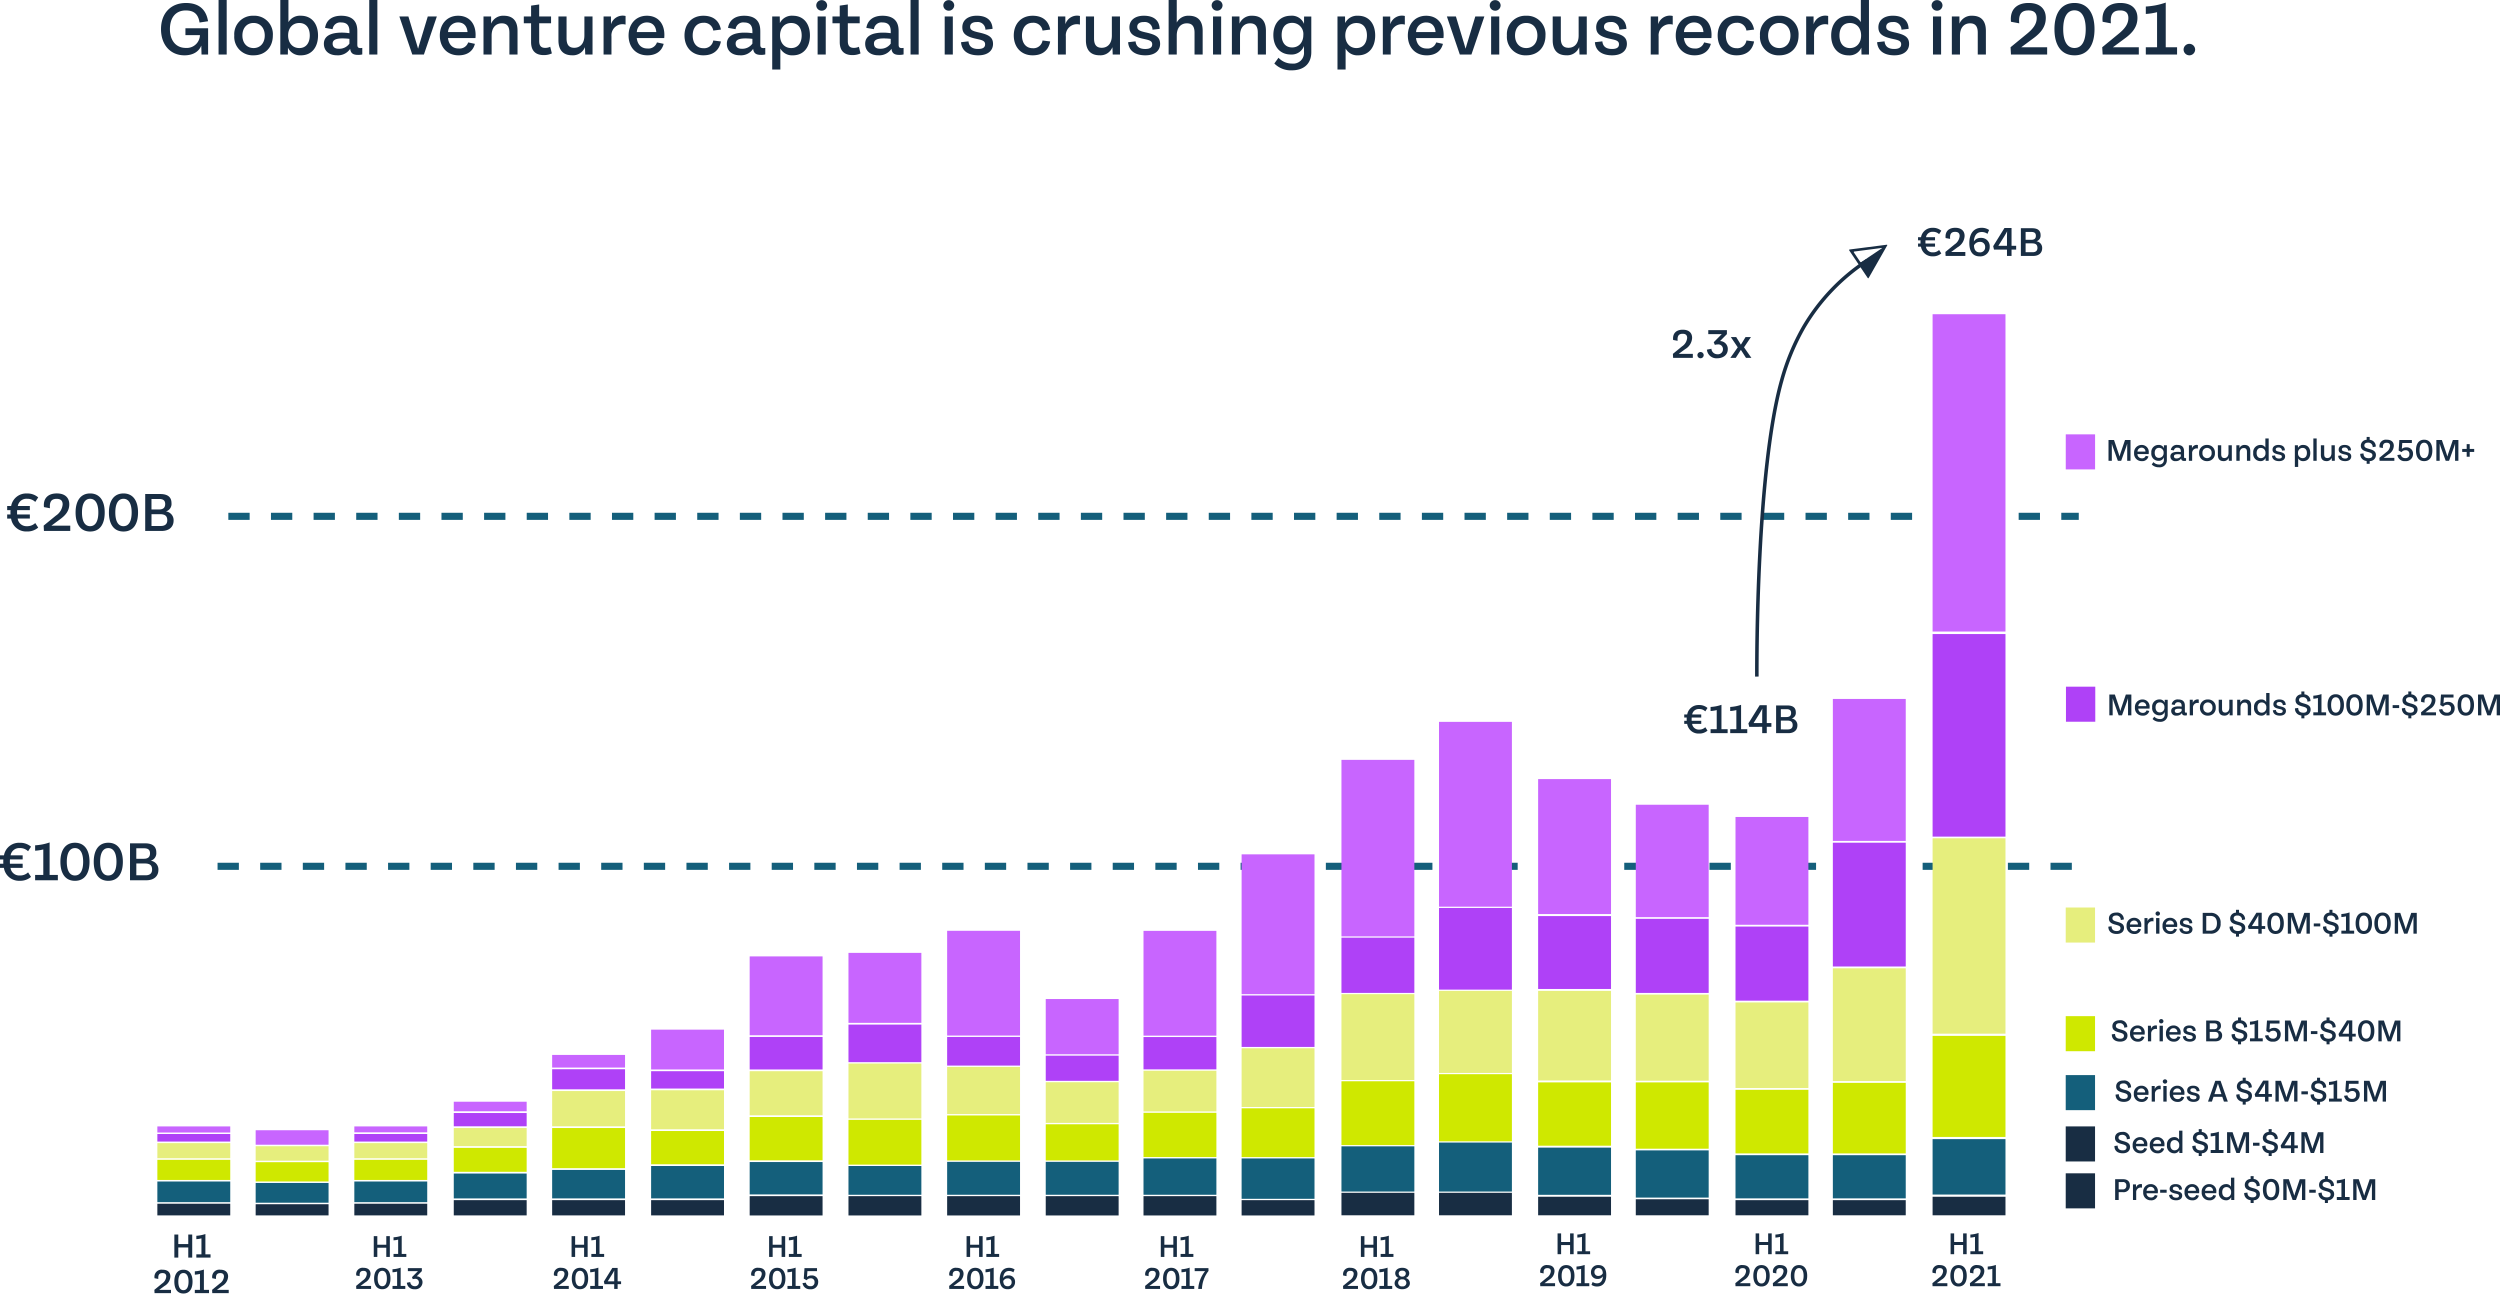 <?xml version="1.0" encoding="UTF-8"?> <svg xmlns="http://www.w3.org/2000/svg" width="703.781" height="364.14" viewBox="0 0 703.781 364.14"><g id="chart-global-capital-venture-2021" transform="translate(-247.975 -3521.159)"><path id="Path_4760" data-name="Path 4760" d="M7.744-5.467h4.081a3.7,3.7,0,0,1-3.982,3.6c-2.816,0-4.466-2.145-4.466-5.3,0-3.234,1.639-5.247,4.466-5.247,2.079,0,3.487.825,3.872,3.4l2.4-.363c-.583-3.509-2.761-5.137-6.226-5.137-4.279,0-7.018,2.9-7.018,7.37C.869-2.761,3.487.22,7.48.22c2.3,0,4.015-.968,4.73-2.739L12.276,0h1.848V-7.4H7.744ZM19.36,0V-15.356H17.072V0Zm7.568.22c3.366,0,5.423-2.354,5.423-5.577a5.193,5.193,0,0,0-5.423-5.566,5.2,5.2,0,0,0-5.434,5.566A5.2,5.2,0,0,0,26.928.22Zm0-2.046c-1.9,0-3.146-1.43-3.146-3.531s1.243-3.531,3.146-3.531,3.146,1.441,3.146,3.531S28.831-1.826,26.928-1.826Zm13.343-9.1a3.779,3.779,0,0,0-3.531,1.8v-6.237H34.452V0h2.123l.033-1.947A3.768,3.768,0,0,0,40.271.22c3,0,4.8-2.255,4.8-5.6C45.067-8.679,43.274-10.923,40.271-10.923Zm-.473,9.1c-1.925,0-3.146-1.485-3.146-3.553,0-2.046,1.221-3.5,3.146-3.5s2.948,1.408,2.948,3.5S41.723-1.826,39.8-1.826Zm17.16,0c-.627,0-.825-.319-.825-.957V-6.5c0-1.342-.143-4.422-4.554-4.422-2.5,0-4.169,1.177-4.532,3.41l2.134.374A2.141,2.141,0,0,1,51.6-9.031c1.76,0,2.31,1.034,2.31,2.508v.517a14.484,14.484,0,0,0-2.167-.165c-2.893,0-5.027.836-5.027,3.135,0,1.958,1.408,3.245,3.685,3.245A4.1,4.1,0,0,0,54.12-1.617C54.274-.429,54.846.1,56.353.1A4.713,4.713,0,0,0,57.53-.033V-1.87A3.61,3.61,0,0,1,56.958-1.826Zm-6,.2c-1.078,0-1.771-.418-1.771-1.463,0-1.012.891-1.452,2.761-1.452a17.156,17.156,0,0,1,1.958.121V-3.08A3.459,3.459,0,0,1,50.963-1.628ZM61.776,0V-15.356H59.488V0ZM73.92-3.938c-.242.781-.462,1.518-.682,2.3-.22-.759-.44-1.518-.682-2.3L70.51-10.714H67.969L71.61,0h3.267l3.641-10.714H75.966ZM89.43-5.544c0-3.245-1.848-5.379-4.928-5.379-3.146,0-5.148,2.4-5.148,5.566,0,3.223,2,5.577,5.291,5.577,2.332,0,4.037-1.078,4.587-3.234L87.34-3.421a2.528,2.528,0,0,1-2.706,1.716c-1.694,0-2.75-1.089-2.981-2.937h7.733A8.813,8.813,0,0,0,89.43-5.544Zm-4.939-3.5c1.54,0,2.53.957,2.662,2.717H81.675A2.8,2.8,0,0,1,84.491-9.042Zm12.881-1.881A3.638,3.638,0,0,0,93.8-8.69l-.011-2.024H91.652V0H93.94V-5.357c0-2.244,1.188-3.432,2.838-3.432,1.474,0,2.167.836,2.167,2.651V0h2.288V-6.7C101.233-9.328,100.034-10.923,97.372-10.923ZM110.44-2.189A3.256,3.256,0,0,1,109-1.881c-1.2,0-1.672-.66-1.672-1.947V-8.8h3.344v-1.914h-3.344V-14.1l-2.277.33v3.058H103V-8.8h2.046v5.269c0,2.431,1.221,3.685,3.564,3.685A5.38,5.38,0,0,0,110.9-.319Zm9.614-3.157c0,2.244-1.188,3.443-2.849,3.443-1.474,0-2.167-.836-2.167-2.651v-6.16H112.75v6.7c0,2.629,1.21,4.224,3.872,4.224a3.616,3.616,0,0,0,3.586-2.288L120.3,0h2.046V-10.714h-2.288Zm7.48-5.368h-2.079V0h2.222V-5.126a3.125,3.125,0,0,1,3.971-3.3v-2.431a3.439,3.439,0,0,0-4.1,2.332Zm15.037,5.17c0-3.245-1.848-5.379-4.928-5.379-3.146,0-5.148,2.4-5.148,5.566,0,3.223,2,5.577,5.291,5.577,2.332,0,4.037-1.078,4.587-3.234l-1.892-.407a2.528,2.528,0,0,1-2.706,1.716c-1.694,0-2.75-1.089-2.981-2.937h7.733A8.813,8.813,0,0,0,142.571-5.544Zm-4.939-3.5c1.54,0,2.53.957,2.662,2.717h-5.478A2.8,2.8,0,0,1,137.632-9.042ZM153.549.22c2.53,0,4.422-1.177,4.939-3.905l-2.156-.275a2.573,2.573,0,0,1-2.75,2.178c-1.958,0-3.036-1.485-3.036-3.586,0-2.079,1.078-3.575,3.036-3.575a2.581,2.581,0,0,1,2.75,2.189l2.156-.275c-.517-2.728-2.409-3.894-4.939-3.894-3.3,0-5.313,2.354-5.313,5.555S150.249.22,153.549.22ZM170.4-1.826c-.627,0-.825-.319-.825-.957V-6.5c0-1.342-.143-4.422-4.554-4.422-2.5,0-4.169,1.177-4.532,3.41l2.134.374a2.141,2.141,0,0,1,2.42-1.892c1.76,0,2.31,1.034,2.31,2.508v.517a14.484,14.484,0,0,0-2.167-.165c-2.893,0-5.027.836-5.027,3.135,0,1.958,1.408,3.245,3.685,3.245a4.1,4.1,0,0,0,3.718-1.826C167.717-.429,168.289.1,169.8.1a4.713,4.713,0,0,0,1.177-.132V-1.87A3.61,3.61,0,0,1,170.4-1.826Zm-5.995.2c-1.078,0-1.771-.418-1.771-1.463,0-1.012.891-1.452,2.761-1.452a17.156,17.156,0,0,1,1.958.121V-3.08A3.459,3.459,0,0,1,164.406-1.628Zm14.344-9.3a3.748,3.748,0,0,0-3.663,2.057l-.033-1.848h-2.123V4.224h2.288V-1.694A3.764,3.764,0,0,0,178.75.22c3,0,4.8-2.255,4.8-5.6C183.546-8.69,181.764-10.923,178.75-10.923Zm-.473,9.1c-1.925,0-3.146-1.485-3.146-3.553,0-2.046,1.221-3.5,3.146-3.5s2.948,1.408,2.948,3.5S180.2-1.826,178.277-1.826Zm8.569-10.516a1.531,1.531,0,0,0,1.551-1.5,1.513,1.513,0,0,0-1.551-1.474,1.5,1.5,0,0,0-1.518,1.474A1.524,1.524,0,0,0,186.846-12.342ZM188,0V-10.714h-2.288V0Zm9.328-2.189a3.256,3.256,0,0,1-1.441.308c-1.2,0-1.672-.66-1.672-1.947V-8.8h3.344v-1.914h-3.344V-14.1l-2.277.33v3.058h-2.046V-8.8h2.046v5.269c0,2.431,1.221,3.685,3.564,3.685a5.38,5.38,0,0,0,2.288-.473Zm12.012.363c-.627,0-.825-.319-.825-.957V-6.5c0-1.342-.143-4.422-4.554-4.422-2.5,0-4.169,1.177-4.532,3.41l2.134.374a2.141,2.141,0,0,1,2.42-1.892c1.76,0,2.31,1.034,2.31,2.508v.517a14.484,14.484,0,0,0-2.167-.165c-2.893,0-5.027.836-5.027,3.135,0,1.958,1.408,3.245,3.685,3.245A4.1,4.1,0,0,0,206.5-1.617C206.657-.429,207.229.1,208.736.1a4.713,4.713,0,0,0,1.177-.132V-1.87A3.61,3.61,0,0,1,209.341-1.826Zm-5.995.2c-1.078,0-1.771-.418-1.771-1.463,0-1.012.891-1.452,2.761-1.452a17.156,17.156,0,0,1,1.958.121V-3.08A3.459,3.459,0,0,1,203.346-1.628ZM214.159,0V-15.356h-2.288V0Zm8.459-12.342a1.531,1.531,0,0,0,1.551-1.5,1.513,1.513,0,0,0-1.551-1.474,1.5,1.5,0,0,0-1.518,1.474A1.524,1.524,0,0,0,222.618-12.342ZM223.773,0V-10.714h-2.288V0Zm7.172.22c2.607,0,4.147-1.265,4.147-3.223,0-2.035-1.463-2.651-4.07-3.234-1.672-.374-2.376-.693-2.376-1.584,0-.77.561-1.331,1.881-1.331A2.166,2.166,0,0,1,232.947-7l2.013-.231c-.088-2.255-1.485-3.7-4.455-3.7-2.376,0-4.048,1.177-4.059,3.245,0,1.848,1.144,2.673,4.114,3.3,1.5.319,2.3.539,2.3,1.507,0,.88-.649,1.309-1.958,1.309-1.485,0-2.563-.561-2.717-2.145l-2.1.242C226.281-.9,228.261.22,230.945.22Zm15.3,0c2.53,0,4.422-1.177,4.939-3.905l-2.156-.275a2.573,2.573,0,0,1-2.75,2.178c-1.958,0-3.036-1.485-3.036-3.586,0-2.079,1.078-3.575,3.036-3.575a2.581,2.581,0,0,1,2.75,2.189l2.156-.275c-.517-2.728-2.409-3.894-4.939-3.894-3.3,0-5.313,2.354-5.313,5.555S242.946.22,246.246.22Zm9.2-10.934h-2.079V0h2.222V-5.126a3.125,3.125,0,0,1,3.971-3.3v-2.431a3.439,3.439,0,0,0-4.1,2.332Zm13.1,5.368c0,2.244-1.188,3.443-2.849,3.443-1.474,0-2.167-.836-2.167-2.651v-6.16h-2.288v6.7c0,2.629,1.21,4.224,3.872,4.224A3.616,3.616,0,0,0,268.7-2.079L268.785,0h2.046V-10.714h-2.288ZM277.981.22c2.607,0,4.147-1.265,4.147-3.223,0-2.035-1.463-2.651-4.07-3.234-1.672-.374-2.376-.693-2.376-1.584,0-.77.561-1.331,1.881-1.331A2.166,2.166,0,0,1,279.983-7L282-7.227c-.088-2.255-1.485-3.7-4.455-3.7-2.376,0-4.048,1.177-4.059,3.245,0,1.848,1.144,2.673,4.114,3.3,1.5.319,2.3.539,2.3,1.507,0,.88-.649,1.309-1.958,1.309-1.485,0-2.563-.561-2.717-2.145l-2.1.242C273.317-.9,275.3.22,277.981.22Zm12.254-11.143a3.627,3.627,0,0,0-3.421,1.914v-6.347h-2.288V0h2.288V-5.357c0-2.244,1.188-3.432,2.838-3.432,1.474,0,2.167.836,2.167,2.651V0h2.288V-6.7C294.107-9.328,292.9-10.923,290.235-10.923Zm7.92-1.419a1.531,1.531,0,0,0,1.551-1.5,1.513,1.513,0,0,0-1.551-1.474,1.5,1.5,0,0,0-1.518,1.474A1.524,1.524,0,0,0,298.155-12.342ZM299.31,0V-10.714h-2.288V0Zm8.745-10.923A3.638,3.638,0,0,0,304.48-8.69l-.011-2.024h-2.134V0h2.288V-5.357c0-2.244,1.188-3.432,2.838-3.432,1.474,0,2.167.836,2.167,2.651V0h2.288V-6.7C311.916-9.328,310.717-10.923,308.055-10.923Zm14.586,2.288a3.646,3.646,0,0,0-3.729-2.288c-3.014,0-4.906,2.2-4.906,5.434,0,3.267,1.892,5.478,4.906,5.478a3.686,3.686,0,0,0,3.718-2.4V-.748a3.027,3.027,0,0,1-3.344,3.289A5.147,5.147,0,0,1,315.458.9l-1.177,1.617A6.506,6.506,0,0,0,319.2,4.444c3.267,0,5.489-1.738,5.489-5.137V-10.7h-2.035ZM319.3-2c-1.947,0-2.959-1.43-2.959-3.487s1.012-3.432,2.959-3.432a3.125,3.125,0,0,1,3.146,3.432C322.443-3.465,321.211-2,319.3-2Zm18.579-8.921a3.748,3.748,0,0,0-3.663,2.057l-.033-1.848h-2.123V4.224h2.288V-1.694A3.764,3.764,0,0,0,337.876.22c3,0,4.8-2.255,4.8-5.6C342.672-8.69,340.89-10.923,337.876-10.923Zm-.473,9.1c-1.925,0-3.146-1.485-3.146-3.553,0-2.046,1.221-3.5,3.146-3.5s2.948,1.408,2.948,3.5S339.328-1.826,337.4-1.826Zm9.5-8.888h-2.079V0h2.222V-5.126a3.125,3.125,0,0,1,3.971-3.3v-2.431a3.439,3.439,0,0,0-4.1,2.332Zm15.037,5.17c0-3.245-1.848-5.379-4.928-5.379-3.146,0-5.148,2.4-5.148,5.566,0,3.223,2,5.577,5.291,5.577,2.332,0,4.037-1.078,4.587-3.234l-1.892-.407a2.528,2.528,0,0,1-2.706,1.716c-1.694,0-2.75-1.089-2.981-2.937H361.9A8.817,8.817,0,0,0,361.944-5.544Zm-4.939-3.5c1.54,0,2.53.957,2.662,2.717h-5.478A2.8,2.8,0,0,1,357.005-9.042Zm11.8,5.1c-.242.781-.462,1.518-.682,2.3-.22-.759-.44-1.518-.682-2.3L365.4-10.714h-2.541L366.5,0h3.267l3.641-10.714h-2.552Zm7.634-8.4a1.531,1.531,0,0,0,1.551-1.5,1.513,1.513,0,0,0-1.551-1.474,1.5,1.5,0,0,0-1.518,1.474A1.524,1.524,0,0,0,376.442-12.342ZM377.6,0V-10.714h-2.288V0Zm7.59.22c3.366,0,5.423-2.354,5.423-5.577a5.193,5.193,0,0,0-5.423-5.566,5.2,5.2,0,0,0-5.434,5.566A5.2,5.2,0,0,0,385.187.22Zm0-2.046c-1.9,0-3.146-1.43-3.146-3.531s1.243-3.531,3.146-3.531,3.146,1.441,3.146,3.531S387.09-1.826,385.187-1.826Zm14.762-3.52c0,2.244-1.188,3.443-2.849,3.443-1.474,0-2.167-.836-2.167-2.651v-6.16h-2.288v6.7c0,2.629,1.21,4.224,3.872,4.224A3.616,3.616,0,0,0,400.1-2.079L400.191,0h2.046V-10.714h-2.288ZM409.387.22c2.607,0,4.147-1.265,4.147-3.223,0-2.035-1.463-2.651-4.07-3.234-1.672-.374-2.376-.693-2.376-1.584,0-.77.561-1.331,1.881-1.331A2.166,2.166,0,0,1,411.389-7l2.013-.231c-.088-2.255-1.485-3.7-4.455-3.7-2.376,0-4.048,1.177-4.059,3.245,0,1.848,1.144,2.673,4.114,3.3,1.5.319,2.3.539,2.3,1.507,0,.88-.649,1.309-1.958,1.309-1.485,0-2.563-.561-2.717-2.145l-2.1.242C404.723-.9,406.7.22,409.387.22Zm12.936-10.934h-2.079V0h2.222V-5.126a3.125,3.125,0,0,1,3.971-3.3v-2.431a3.439,3.439,0,0,0-4.1,2.332Zm15.037,5.17c0-3.245-1.848-5.379-4.928-5.379-3.146,0-5.148,2.4-5.148,5.566,0,3.223,2,5.577,5.291,5.577,2.332,0,4.037-1.078,4.587-3.234l-1.892-.407a2.528,2.528,0,0,1-2.706,1.716c-1.694,0-2.75-1.089-2.981-2.937h7.733A8.817,8.817,0,0,0,437.36-5.544Zm-4.939-3.5c1.54,0,2.53.957,2.662,2.717h-5.478A2.8,2.8,0,0,1,432.421-9.042ZM444.4.22c2.53,0,4.422-1.177,4.939-3.905l-2.156-.275a2.573,2.573,0,0,1-2.75,2.178c-1.958,0-3.036-1.485-3.036-3.586,0-2.079,1.078-3.575,3.036-3.575a2.581,2.581,0,0,1,2.75,2.189l2.156-.275c-.517-2.728-2.409-3.894-4.939-3.894-3.3,0-5.313,2.354-5.313,5.555S441.1.22,444.4.22Zm12.034,0c3.366,0,5.423-2.354,5.423-5.577a5.193,5.193,0,0,0-5.423-5.566A5.2,5.2,0,0,0,451-5.357,5.2,5.2,0,0,0,456.434.22Zm0-2.046c-1.9,0-3.146-1.43-3.146-3.531s1.243-3.531,3.146-3.531,3.146,1.441,3.146,3.531S458.337-1.826,456.434-1.826Zm9.647-8.888H464V0h2.222V-5.126a3.125,3.125,0,0,1,3.971-3.3v-2.431a3.439,3.439,0,0,0-4.1,2.332Zm13.31,1.6a3.621,3.621,0,0,0-3.454-1.8c-3,0-4.895,2.244-4.895,5.544,0,3.344,1.892,5.6,4.895,5.6a3.63,3.63,0,0,0,3.6-2.189L479.578,0h2.1V-15.356h-2.288Zm-3.069,7.293c-1.936,0-2.948-1.452-2.948-3.553s1.012-3.5,2.948-3.5,3.146,1.452,3.146,3.5C479.468-3.311,478.247-1.826,476.322-1.826ZM488.829.22c2.607,0,4.147-1.265,4.147-3.223,0-2.035-1.463-2.651-4.07-3.234-1.672-.374-2.376-.693-2.376-1.584,0-.77.561-1.331,1.881-1.331A2.166,2.166,0,0,1,490.831-7l2.013-.231c-.088-2.255-1.485-3.7-4.455-3.7-2.376,0-4.048,1.177-4.059,3.245,0,1.848,1.144,2.673,4.114,3.3,1.5.319,2.3.539,2.3,1.507,0,.88-.649,1.309-1.958,1.309-1.485,0-2.563-.561-2.717-2.145l-2.1.242C484.165-.9,486.145.22,488.829.22Zm12-12.562a1.531,1.531,0,0,0,1.551-1.5,1.513,1.513,0,0,0-1.551-1.474,1.5,1.5,0,0,0-1.518,1.474A1.524,1.524,0,0,0,500.83-12.342ZM501.985,0V-10.714H499.7V0Zm8.745-10.923a3.638,3.638,0,0,0-3.575,2.233l-.011-2.024H505.01V0H507.3V-5.357c0-2.244,1.188-3.432,2.838-3.432,1.474,0,2.167.836,2.167,2.651V0h2.288V-6.7C514.591-9.328,513.392-10.923,510.73-10.923Zm17.1,6.446c2.134-1.54,3.63-3.245,3.63-5.83,0-2.442-1.529-4.213-4.829-4.213-3.432,0-5.335,1.947-4.972,5.291l2.321.44c-.22-2.508.55-3.63,2.6-3.63,1.628,0,2.321.77,2.321,2.156,0,1.672-1.034,3.014-2.651,4.345l-4.708,3.861L521.653,0h10.186V-2.046h-7.3Zm11.7,4.7c3.784,0,5.643-2.893,5.643-7.37s-1.914-7.37-5.643-7.37-5.632,2.9-5.632,7.37S535.766.22,539.539.22Zm0-2.068c-2.167,0-3.168-2.123-3.168-5.3s1-5.3,3.168-5.3,3.168,2.134,3.168,5.3S541.717-1.848,539.539-1.848Zm14.1-2.629c2.134-1.54,3.63-3.245,3.63-5.83,0-2.442-1.529-4.213-4.829-4.213-3.432,0-5.335,1.947-4.972,5.291l2.321.44c-.22-2.508.55-3.63,2.6-3.63,1.628,0,2.321.77,2.321,2.156,0,1.672-1.034,3.014-2.651,4.345l-4.708,3.861L547.459,0h10.186V-2.046h-7.3ZM565.224-14.63a20.4,20.4,0,0,1-5.61,1.111v2.09a16.154,16.154,0,0,0,3.168-.5v9.878h-3.168V0h8.8V-2.046h-3.19ZM571.879.22A1.634,1.634,0,0,0,573.5-1.4a1.634,1.634,0,0,0-1.617-1.617A1.636,1.636,0,0,0,570.251-1.4,1.636,1.636,0,0,0,571.879.22Z" transform="translate(292.433 3536.515)" fill="#182d43"></path><g id="HYiS3m" transform="translate(768.51 3590.042)"><g id="Group_1913" data-name="Group 1913" transform="translate(0)"><path id="Path_4504" data-name="Path 4504" d="M-627.989,1422.236q-1.253-1.867-2.506-3.735c-.215-.323-.194-.373.184-.422q5.07-.653,10.141-1.3c.092-.012.2-.065.275.021s-.017.179-.062.258q-2.519,4.428-5.04,8.855c-.236.415-.247.417-.506.031q-1.063-1.58-2.123-3.162Zm6.63-4.579-.873.113q-3.414.449-6.828.894c-.285.037-.318.122-.156.356.534.777,1.053,1.564,1.58,2.345.267.4.279.4.677.132q2.68-1.8,5.358-3.6C-621.519,1417.844-621.4,1417.816-621.359,1417.657Z" transform="translate(630.632 -1416.749)" fill="#182d43"></path></g></g><path id="Path_4761" data-name="Path 4761" d="M0,0H520.919" transform="translate(312.254 3666.512)" fill="none" stroke="#145f7b" stroke-width="2" stroke-dasharray="6"></path><path id="Path_4762" data-name="Path 4762" d="M0,0H523.953" transform="translate(309.22 3765.035)" fill="none" stroke="#145f7b" stroke-width="2" stroke-dasharray="6"></path><path id="Path_4763" data-name="Path 4763" d="M-17.808-1.344a2.474,2.474,0,0,1-2.616-2.144H-17v-1.16h-3.584c-.008-.176-.016-.36-.016-.552,0-.232.008-.456.024-.664H-17v-1.16h-3.392a2.451,2.451,0,0,1,2.584-2.032,3.16,3.16,0,0,1,2.328.888l.832-1.28a4.66,4.66,0,0,0-3.192-1.1,4.286,4.286,0,0,0-4.424,3.528h-1.12v1.16h.944c-.016.216-.024.44-.024.664,0,.184.008.368.016.552h-.936v1.16h1.1A4.3,4.3,0,0,0-17.84.152a4.66,4.66,0,0,0,3.192-1.1l-.832-1.28A3.16,3.16,0,0,1-17.808-1.344Zm9.272-1.912C-6.984-4.376-5.9-5.616-5.9-7.5c0-1.776-1.112-3.064-3.512-3.064-2.5,0-3.88,1.416-3.616,3.848l1.688.32c-.16-1.824.4-2.64,1.888-2.64,1.184,0,1.688.56,1.688,1.568A4.22,4.22,0,0,1-9.688-4.3L-13.112-1.5l.08,1.5h7.408V-1.488h-5.312ZM-.024.16c2.752,0,4.1-2.1,4.1-5.36s-1.392-5.36-4.1-5.36-4.1,2.112-4.1,5.36S-2.768.16-.024.16Zm0-1.5c-1.576,0-2.3-1.544-2.3-3.856s.728-3.856,2.3-3.856S2.28-7.5,2.28-5.2,1.56-1.344-.024-1.344ZM9.36.16c2.752,0,4.1-2.1,4.1-5.36s-1.392-5.36-4.1-5.36-4.1,2.112-4.1,5.36S6.616.16,9.36.16Zm0-1.5c-1.576,0-2.3-1.544-2.3-3.856s.728-3.856,2.3-3.856,2.3,1.552,2.3,3.856S10.944-1.344,9.36-1.344ZM21.3-5.5a2.176,2.176,0,0,0,1.576-2.32c0-1.672-1.016-2.576-3.2-2.576h-4.2V0h4.64c2,0,3.352-1.072,3.352-2.9A2.486,2.486,0,0,0,21.3-5.5ZM19.4-9c1.032,0,1.7.336,1.7,1.424,0,1.112-.656,1.528-1.76,1.528h-2.1V-9ZM17.248-1.4V-4.72h2.368c1.408,0,2.072.464,2.072,1.728,0,1.04-.64,1.592-1.792,1.592Z" transform="translate(273.377 3670.628)" fill="#182d43"></path><path id="Path_4764" data-name="Path 4764" d="M-16.68-1.344A2.474,2.474,0,0,1-19.3-3.488h3.424v-1.16h-3.584c-.008-.176-.016-.36-.016-.552,0-.232.008-.456.024-.664h3.576v-1.16h-3.392A2.451,2.451,0,0,1-16.68-9.056a3.16,3.16,0,0,1,2.328.888l.832-1.28a4.66,4.66,0,0,0-3.192-1.1,4.286,4.286,0,0,0-4.424,3.528h-1.12v1.16h.944c-.016.216-.024.44-.024.664,0,.184.008.368.016.552h-.936v1.16h1.1A4.3,4.3,0,0,0-16.712.152a4.66,4.66,0,0,0,3.192-1.1l-.832-1.28A3.16,3.16,0,0,1-16.68-1.344Zm8.392-9.3a14.836,14.836,0,0,1-4.08.808v1.52a11.748,11.748,0,0,0,2.3-.36v7.184h-2.3V0h6.4V-1.488h-2.32ZM-1.152.16c2.752,0,4.1-2.1,4.1-5.36s-1.392-5.36-4.1-5.36-4.1,2.112-4.1,5.36S-3.9.16-1.152.16Zm0-1.5c-1.576,0-2.3-1.544-2.3-3.856s.728-3.856,2.3-3.856S1.152-7.5,1.152-5.2.432-1.344-1.152-1.344ZM8.232.16c2.752,0,4.1-2.1,4.1-5.36s-1.392-5.36-4.1-5.36-4.1,2.112-4.1,5.36S5.488.16,8.232.16Zm0-1.5c-1.576,0-2.3-1.544-2.3-3.856s.728-3.856,2.3-3.856,2.3,1.552,2.3,3.856S9.816-1.344,8.232-1.344ZM20.168-5.5a2.176,2.176,0,0,0,1.576-2.32c0-1.672-1.016-2.576-3.2-2.576h-4.2V0h4.64c2,0,3.352-1.072,3.352-2.9A2.486,2.486,0,0,0,20.168-5.5ZM18.272-9c1.032,0,1.7.336,1.7,1.424,0,1.112-.656,1.528-1.76,1.528h-2.1V-9ZM16.12-1.4V-4.72h2.368c1.408,0,2.072.464,2.072,1.728,0,1.04-.64,1.592-1.792,1.592Z" transform="translate(270.231 3768.961)" fill="#182d43"></path><path id="Path_4765" data-name="Path 4765" d="M0,0H20.519V3.286H0Z" transform="translate(292.272 3860.021)" fill="#182d43"></path><path id="Path_4766" data-name="Path 4766" d="M0,0H20.519V5.815H0Z" transform="translate(292.272 3853.768)" fill="#145f7b"></path><path id="Path_4767" data-name="Path 4767" d="M0,0H20.519V5.67H0Z" transform="translate(292.272 3847.66)" fill="#cfe800"></path><path id="Path_4768" data-name="Path 4768" d="M0,0H20.519V4.261H0Z" transform="translate(292.272 3842.961)" fill="#e6ee7d"></path><path id="Path_4769" data-name="Path 4769" d="M0,0H20.519V1.718H0Z" transform="translate(292.272 3838.261)" fill="#c865ff"></path><path id="Path_4770" data-name="Path 4770" d="M0,0H20.519V3.145H0Z" transform="translate(319.948 3860.162)" fill="#182d43"></path><path id="Path_4771" data-name="Path 4771" d="M0,0H20.519V5.566H0Z" transform="translate(319.948 3854.177)" fill="#145f7b"></path><path id="Path_4772" data-name="Path 4772" d="M0,0H20.519V5.427H0Z" transform="translate(319.948 3848.331)" fill="#cfe800"></path><path id="Path_4773" data-name="Path 4773" d="M0,0H20.519V4.079H0Z" transform="translate(319.948 3843.833)" fill="#e6ee7d"></path><path id="Path_4774" data-name="Path 4774" d="M0,0H20.519V4.079H0Z" transform="translate(319.948 3839.335)" fill="#c865ff"></path><path id="Path_4775" data-name="Path 4775" d="M0,0H20.519V2.131H0Z" transform="translate(292.272 3840.392)" fill="#af41f7"></path><path id="Path_4776" data-name="Path 4776" d="M0,0H20.519V3.286H0Z" transform="translate(347.724 3860.021)" fill="#182d43"></path><path id="Path_4777" data-name="Path 4777" d="M0,0H20.519V5.815H0Z" transform="translate(347.724 3853.768)" fill="#145f7b"></path><path id="Path_4778" data-name="Path 4778" d="M0,0H20.519V5.67H0Z" transform="translate(347.724 3847.66)" fill="#cfe800"></path><path id="Path_4779" data-name="Path 4779" d="M0,0H20.519V4.261H0Z" transform="translate(347.724 3842.961)" fill="#e6ee7d"></path><path id="Path_4780" data-name="Path 4780" d="M0,0H20.519V1.661H0Z" transform="translate(347.724 3838.261)" fill="#c865ff"></path><path id="Path_4781" data-name="Path 4781" d="M0,0H20.519V2.131H0Z" transform="translate(347.724 3840.392)" fill="#af41f7"></path><path id="Path_4782" data-name="Path 4782" d="M0,0H20.519V4.295H0Z" transform="translate(375.718 3859.013)" fill="#182d43"></path><path id="Path_4783" data-name="Path 4783" d="M0,0H20.519V7H0Z" transform="translate(375.718 3851.529)" fill="#145f7b"></path><path id="Path_4784" data-name="Path 4784" d="M0,0H20.519V6.743H0Z" transform="translate(375.718 3844.296)" fill="#cfe800"></path><path id="Path_4785" data-name="Path 4785" d="M0,0H20.519V5.091H0Z" transform="translate(375.718 3838.716)" fill="#e6ee7d"></path><path id="Path_4786" data-name="Path 4786" d="M0,0H20.519V2.684H0Z" transform="translate(375.718 3831.308)" fill="#c865ff"></path><path id="Path_4787" data-name="Path 4787" d="M0,0H20.519V3.737H0Z" transform="translate(375.718 3834.49)" fill="#af41f7"></path><path id="Path_4788" data-name="Path 4788" d="M0,0H20.519V4.295H0Z" transform="translate(403.412 3859.013)" fill="#182d43"></path><path id="Path_4789" data-name="Path 4789" d="M0,0H20.519V8.015H0Z" transform="translate(403.412 3850.509)" fill="#145f7b"></path><path id="Path_4790" data-name="Path 4790" d="M0,0H20.519V11.3H0Z" transform="translate(403.412 3838.716)" fill="#cfe800"></path><path id="Path_4791" data-name="Path 4791" d="M0,0H20.519V9.924H0Z" transform="translate(403.412 3828.303)" fill="#e6ee7d"></path><path id="Path_4792" data-name="Path 4792" d="M0,0H20.519V3.559H0Z" transform="translate(403.412 3818.135)" fill="#c865ff"></path><path id="Path_4793" data-name="Path 4793" d="M0,0H20.519V5.653H0Z" transform="translate(403.412 3822.161)" fill="#af41f7"></path><path id="Path_4794" data-name="Path 4794" d="M0,0H20.519V4.295H0Z" transform="translate(431.271 3859.013)" fill="#182d43"></path><path id="Path_4795" data-name="Path 4795" d="M0,0H20.519V9.118H0Z" transform="translate(431.271 3849.406)" fill="#145f7b"></path><path id="Path_4796" data-name="Path 4796" d="M0,0H20.519V9.36H0Z" transform="translate(431.271 3839.556)" fill="#cfe800"></path><path id="Path_4797" data-name="Path 4797" d="M0,0H20.519V10.982H0Z" transform="translate(431.271 3828.085)" fill="#e6ee7d"></path><path id="Path_4798" data-name="Path 4798" d="M0,0H20.519V11.211H0Z" transform="translate(431.271 3811.019)" fill="#c865ff"></path><path id="Path_4799" data-name="Path 4799" d="M0,0H20.519V4.882H0Z" transform="translate(431.271 3822.714)" fill="#af41f7"></path><path id="Path_4800" data-name="Path 4800" d="M0,0H20.519V5.435H0Z" transform="translate(459.019 3857.89)" fill="#182d43"></path><path id="Path_4801" data-name="Path 4801" d="M0,0H20.519V9.118H0Z" transform="translate(459.019 3848.289)" fill="#145f7b"></path><path id="Path_4802" data-name="Path 4802" d="M0,0H20.519V12.2H0Z" transform="translate(459.019 3835.608)" fill="#cfe800"></path><path id="Path_4803" data-name="Path 4803" d="M0,0H20.519V12.411H0Z" transform="translate(459.019 3822.714)" fill="#e6ee7d"></path><path id="Path_4804" data-name="Path 4804" d="M0,0H20.519V22.195H0Z" transform="translate(459.019 3790.399)" fill="#c865ff"></path><path id="Path_4805" data-name="Path 4805" d="M0,0H20.519V9.158H0Z" transform="translate(459.019 3813.072)" fill="#af41f7"></path><path id="Path_4806" data-name="Path 4806" d="M0,0H20.519V5.435H0Z" transform="translate(486.831 3857.89)" fill="#182d43"></path><path id="Path_4807" data-name="Path 4807" d="M0,0H20.519V8.1H0Z" transform="translate(486.831 3849.406)" fill="#145f7b"></path><path id="Path_4808" data-name="Path 4808" d="M0,0H20.519V12.611H0Z" transform="translate(486.831 3836.406)" fill="#cfe800"></path><path id="Path_4809" data-name="Path 4809" d="M0,0H20.519V15.457H0Z" transform="translate(486.831 3820.56)" fill="#e6ee7d"></path><path id="Path_4810" data-name="Path 4810" d="M0,0H20.519V19.7H0Z" transform="translate(486.831 3789.406)" fill="#c865ff"></path><path id="Path_4811" data-name="Path 4811" d="M0,0H20.519V10.576H0Z" transform="translate(486.831 3809.596)" fill="#af41f7"></path><path id="Path_4812" data-name="Path 4812" d="M0,0H20.519V5.435H0Z" transform="translate(514.607 3857.89)" fill="#182d43"></path><path id="Path_4813" data-name="Path 4813" d="M0,0H20.519V9.269H0Z" transform="translate(514.607 3848.233)" fill="#145f7b"></path><path id="Path_4814" data-name="Path 4814" d="M0,0H20.519V12.669H0Z" transform="translate(514.607 3835.175)" fill="#cfe800"></path><path id="Path_4815" data-name="Path 4815" d="M0,0H20.519V13.265H0Z" transform="translate(514.607 3821.521)" fill="#e6ee7d"></path><path id="Path_4816" data-name="Path 4816" d="M0,0H20.519V29.492H0Z" transform="translate(514.607 3783.191)" fill="#c865ff"></path><path id="Path_4817" data-name="Path 4817" d="M0,0H20.519V8.06H0Z" transform="translate(514.607 3813.072)" fill="#af41f7"></path><path id="Path_4818" data-name="Path 4818" d="M0,0H20.519V5.435H0Z" transform="translate(542.364 3857.89)" fill="#182d43"></path><path id="Path_4819" data-name="Path 4819" d="M0,0H20.519V9.269H0Z" transform="translate(542.364 3848.233)" fill="#145f7b"></path><path id="Path_4820" data-name="Path 4820" d="M0,0H20.519V10.187H0Z" transform="translate(542.364 3837.657)" fill="#cfe800"></path><path id="Path_4821" data-name="Path 4821" d="M0,0H20.519V11.453H0Z" transform="translate(542.364 3825.816)" fill="#e6ee7d"></path><path id="Path_4822" data-name="Path 4822" d="M0,0H20.519V15.555H0Z" transform="translate(542.364 3802.397)" fill="#c865ff"></path><path id="Path_4823" data-name="Path 4823" d="M0,0H20.519V7.086H0Z" transform="translate(542.364 3818.342)" fill="#af41f7"></path><path id="Path_4824" data-name="Path 4824" d="M0,0H20.519V5.435H0Z" transform="translate(569.885 3857.89)" fill="#182d43"></path><path id="Path_4825" data-name="Path 4825" d="M0,0H20.519V10.228H0Z" transform="translate(569.885 3847.274)" fill="#145f7b"></path><path id="Path_4826" data-name="Path 4826" d="M0,0H20.519V12.458H0Z" transform="translate(569.885 3834.427)" fill="#cfe800"></path><path id="Path_4827" data-name="Path 4827" d="M0,0H20.519V11.453H0Z" transform="translate(569.885 3822.586)" fill="#e6ee7d"></path><path id="Path_4828" data-name="Path 4828" d="M0,0H20.519V29.5H0Z" transform="translate(569.885 3783.209)" fill="#c865ff"></path><path id="Path_4829" data-name="Path 4829" d="M0,0H20.519V9.1H0Z" transform="translate(569.885 3813.1)" fill="#af41f7"></path><path id="Path_4830" data-name="Path 4830" d="M0,0H20.519V4.309H0Z" transform="translate(597.505 3859.016)" fill="#182d43"></path><path id="Path_4831" data-name="Path 4831" d="M0,0H20.519V11.369H0Z" transform="translate(597.505 3847.274)" fill="#145f7b"></path><path id="Path_4832" data-name="Path 4832" d="M0,0H20.519V13.74H0Z" transform="translate(597.505 3833.161)" fill="#cfe800"></path><path id="Path_4833" data-name="Path 4833" d="M0,0H20.519V16.531H0Z" transform="translate(597.505 3816.257)" fill="#e6ee7d"></path><path id="Path_4834" data-name="Path 4834" d="M0,0H20.519V39.362H0Z" transform="translate(597.505 3761.667)" fill="#c865ff"></path><path id="Path_4835" data-name="Path 4835" d="M0,0H20.519V14.482H0Z" transform="translate(597.505 3801.402)" fill="#af41f7"></path><path id="Path_4836" data-name="Path 4836" d="M0,0H20.519V6.328H0Z" transform="translate(625.612 3856.949)" fill="#182d43"></path><path id="Path_4837" data-name="Path 4837" d="M0,0H20.519V17.967H0Z" transform="translate(625.612 3825.548)" fill="#cfe800"></path><path id="Path_4838" data-name="Path 4838" d="M0,0H20.519V12.729H0Z" transform="translate(625.612 3843.867)" fill="#145f7b"></path><path id="Path_4839" data-name="Path 4839" d="M0,0H20.519V24.167H0Z" transform="translate(625.612 3801.029)" fill="#e6ee7d"></path><path id="Path_4840" data-name="Path 4840" d="M0,0H20.519V15.555H0Z" transform="translate(625.612 3785.121)" fill="#af41f7"></path><path id="Path_4841" data-name="Path 4841" d="M0,0H20.519V49.7H0Z" transform="translate(625.612 3735.07)" fill="#c865ff"></path><path id="Path_4842" data-name="Path 4842" d="M0,0H20.519V6.328H0Z" transform="translate(653.075 3856.949)" fill="#182d43"></path><path id="Path_4843" data-name="Path 4843" d="M0,0H20.519V18.9H0Z" transform="translate(653.075 3823.557)" fill="#cfe800"></path><path id="Path_4844" data-name="Path 4844" d="M0,0H20.519V13.791H0Z" transform="translate(653.075 3842.805)" fill="#145f7b"></path><path id="Path_4845" data-name="Path 4845" d="M0,0H20.519V23.1H0Z" transform="translate(653.075 3800.105)" fill="#e6ee7d"></path><path id="Path_4846" data-name="Path 4846" d="M0,0H20.519V22.995H0Z" transform="translate(653.075 3776.758)" fill="#af41f7"></path><path id="Path_4847" data-name="Path 4847" d="M0,0H20.519V52.033H0Z" transform="translate(653.075 3724.372)" fill="#c865ff"></path><path id="Path_4848" data-name="Path 4848" d="M0,0H20.519V5.221H0Z" transform="translate(680.979 3858.056)" fill="#182d43"></path><path id="Path_4849" data-name="Path 4849" d="M0,0H20.519V17.822H0Z" transform="translate(680.979 3825.868)" fill="#cfe800"></path><path id="Path_4850" data-name="Path 4850" d="M0,0H20.519V13.288H0Z" transform="translate(680.979 3844.229)" fill="#145f7b"></path><path id="Path_4851" data-name="Path 4851" d="M0,0H20.519V25.224H0Z" transform="translate(680.979 3800.105)" fill="#e6ee7d"></path><path id="Path_4852" data-name="Path 4852" d="M0,0H20.519V20.519H0Z" transform="translate(680.979 3779.047)" fill="#af41f7"></path><path id="Path_4853" data-name="Path 4853" d="M0,0H20.519V37.993H0Z" transform="translate(680.979 3740.483)" fill="#c865ff"></path><path id="Path_4854" data-name="Path 4854" d="M0,0H20.519V4.511H0Z" transform="translate(708.471 3858.766)" fill="#182d43"></path><path id="Path_4855" data-name="Path 4855" d="M0,0H20.519V18.669H0Z" transform="translate(708.471 3825.868)" fill="#cfe800"></path><path id="Path_4856" data-name="Path 4856" d="M0,0H20.519V13.288H0Z" transform="translate(708.471 3845.008)" fill="#145f7b"></path><path id="Path_4857" data-name="Path 4857" d="M0,0H20.519V24.248H0Z" transform="translate(708.471 3801.15)" fill="#e6ee7d"></path><path id="Path_4858" data-name="Path 4858" d="M0,0H20.519V20.861H0Z" transform="translate(708.471 3779.818)" fill="#af41f7"></path><path id="Path_4859" data-name="Path 4859" d="M0,0H20.519V31.645H0Z" transform="translate(708.471 3747.703)" fill="#c865ff"></path><path id="Path_4860" data-name="Path 4860" d="M0,0H20.519V4.26H0Z" transform="translate(736.541 3859.018)" fill="#182d43"></path><path id="Path_4861" data-name="Path 4861" d="M0,0H20.519V17.9H0Z" transform="translate(736.541 3827.955)" fill="#cfe800"></path><path id="Path_4862" data-name="Path 4862" d="M0,0H20.519V12.153H0Z" transform="translate(736.541 3846.362)" fill="#145f7b"></path><path id="Path_4863" data-name="Path 4863" d="M0,0H20.519V24.091H0Z" transform="translate(736.541 3803.361)" fill="#e6ee7d"></path><path id="Path_4864" data-name="Path 4864" d="M0,0H20.519V20.861H0Z" transform="translate(736.541 3781.997)" fill="#af41f7"></path><path id="Path_4865" data-name="Path 4865" d="M0,0H20.519V30.349H0Z" transform="translate(736.541 3751.145)" fill="#c865ff"></path><path id="Path_4866" data-name="Path 4866" d="M0,0H20.519V4.26H0Z" transform="translate(763.946 3859.018)" fill="#182d43"></path><path id="Path_4867" data-name="Path 4867" d="M0,0H20.519V19.862H0Z" transform="translate(763.946 3825.997)" fill="#cfe800"></path><path id="Path_4868" data-name="Path 4868" d="M0,0H20.519V12.153H0Z" transform="translate(763.946 3846.362)" fill="#145f7b"></path><path id="Path_4869" data-name="Path 4869" d="M0,0H20.519V31.752H0Z" transform="translate(763.946 3793.743)" fill="#e6ee7d"></path><path id="Path_4870" data-name="Path 4870" d="M0,0H20.519V34.851H0Z" transform="translate(763.946 3758.389)" fill="#af41f7"></path><path id="Path_4871" data-name="Path 4871" d="M0,0H20.519V39.964H0Z" transform="translate(763.946 3717.922)" fill="#c865ff"></path><path id="Path_4872" data-name="Path 4872" d="M0,0H20.519V5.216H0Z" transform="translate(792.024 3858.062)" fill="#182d43"></path><path id="Path_4873" data-name="Path 4873" d="M0,0H20.519V28.448H0Z" transform="translate(792.024 3812.772)" fill="#cfe800"></path><path id="Path_4874" data-name="Path 4874" d="M0,0H20.519V15.6H0Z" transform="translate(792.024 3841.84)" fill="#145f7b"></path><path id="Path_4875" data-name="Path 4875" d="M0,0H20.519V55.012H0Z" transform="translate(792.024 3757.14)" fill="#e6ee7d"></path><path id="Path_4876" data-name="Path 4876" d="M0,0H20.519V57.026H0Z" transform="translate(792.024 3699.652)" fill="#af41f7"></path><path id="Path_4877" data-name="Path 4877" d="M0,0H20.519V89.326H0Z" transform="translate(792.024 3609.617)" fill="#c865ff"></path><path id="Path_4878" data-name="Path 4878" d="M-11.715-1.008a1.856,1.856,0,0,1-1.962-1.608h2.568v-.87H-13.8c-.006-.132-.012-.27-.012-.414,0-.174.006-.342.018-.5h2.682v-.87h-2.544a1.838,1.838,0,0,1,1.938-1.524,2.37,2.37,0,0,1,1.746.666l.624-.96a3.5,3.5,0,0,0-2.394-.828,3.215,3.215,0,0,0-3.318,2.646h-.84v.87h.708c-.012.162-.018.33-.018.5,0,.138.006.276.012.414h-.7v.87h.822A3.227,3.227,0,0,0-11.739.114,3.5,3.5,0,0,0-9.345-.714l-.624-.96A2.37,2.37,0,0,1-11.715-1.008ZM-5.421-7.98a11.127,11.127,0,0,1-3.06.606v1.14A8.811,8.811,0,0,0-6.753-6.5v5.388H-8.481V0h4.8V-1.116h-1.74Zm5.526,0a11.127,11.127,0,0,1-3.06.606v1.14A8.811,8.811,0,0,0-1.227-6.5v5.388H-2.955V0h4.8V-1.116H.105Zm7.23,5.136V-7.866H5.343L2.169-2.754l.228.978,3.654-.006V0H7.335V-1.788h1.3V-2.844ZM4.905-4.89c.4-.648.78-1.248,1.194-2.058-.042.72-.048,1.452-.048,2.25v1.854H3.621Zm9.426.762a1.632,1.632,0,0,0,1.182-1.74c0-1.254-.762-1.932-2.4-1.932H9.963V0h3.48c1.5,0,2.514-.8,2.514-2.172A1.864,1.864,0,0,0,14.331-4.128ZM12.909-6.75c.774,0,1.278.252,1.278,1.068,0,.834-.492,1.146-1.32,1.146H11.3V-6.75ZM11.3-1.05V-3.54h1.776c1.056,0,1.554.348,1.554,1.3,0,.78-.48,1.194-1.344,1.194Z" transform="translate(738.006 3727.552)" fill="#182d43"></path><path id="Path_4879" data-name="Path 4879" d="M-7.356-2.442a3.867,3.867,0,0,0,1.98-3.18c0-1.332-.834-2.3-2.634-2.3-1.872,0-2.91,1.062-2.712,2.886l1.266.24c-.12-1.368.3-1.98,1.416-1.98.888,0,1.266.42,1.266,1.176A3.165,3.165,0,0,1-8.22-3.228l-2.568,2.106L-10.728,0h5.556V-1.116H-9.156ZM-3,.12a.891.891,0,0,0,.882-.882A.891.891,0,0,0-3-1.644a.892.892,0,0,0-.888.882A.892.892,0,0,0-3,.12Zm7.416-6.8V-7.8H-.828v1.122H2.964L.708-4.4l.318.756a2.526,2.526,0,0,1,.816-.132A1.3,1.3,0,0,1,3.306-2.466,1.414,1.414,0,0,1,1.7-1.014,1.662,1.662,0,0,1,.054-2.562l-1.266.246A2.68,2.68,0,0,0,1.668.12c1.68,0,3-.93,3-2.568a2.205,2.205,0,0,0-2.19-2.274ZM9.24-2.964l1.938-2.88H9.66L8.352-3.708,7.038-5.844H5.526L7.47-2.964,5.388,0H6.912l1.44-2.25L9.786,0H11.31Z" transform="translate(729.704 3621.899)" fill="#182d43"></path><path id="Path_4880" data-name="Path 4880" d="M-13.263-1.008a1.856,1.856,0,0,1-1.962-1.608h2.568v-.87h-2.688c-.006-.132-.012-.27-.012-.414,0-.174.006-.342.018-.5h2.682v-.87H-15.2a1.838,1.838,0,0,1,1.938-1.524,2.37,2.37,0,0,1,1.746.666l.624-.96a3.5,3.5,0,0,0-2.394-.828A3.215,3.215,0,0,0-16.6-5.268h-.84v.87h.708c-.012.162-.018.33-.018.5,0,.138.006.276.012.414h-.7v.87h.822A3.227,3.227,0,0,0-13.287.114a3.5,3.5,0,0,0,2.394-.828l-.624-.96A2.37,2.37,0,0,1-13.263-1.008Zm6.954-1.434a3.867,3.867,0,0,0,1.98-3.18c0-1.332-.834-2.3-2.634-2.3-1.872,0-2.91,1.062-2.712,2.886l1.266.24c-.12-1.368.3-1.98,1.416-1.98.888,0,1.266.42,1.266,1.176a3.165,3.165,0,0,1-1.446,2.37L-9.741-1.122-9.681,0h5.556V-1.116H-8.109ZM.225-5.076a2.2,2.2,0,0,0-1.95,1c.108-1.74.87-2.658,2.22-2.658a2.684,2.684,0,0,1,1.614.516L2.565-7.3A3.6,3.6,0,0,0,.477-7.92C-1.9-7.92-3-6.132-3-3.618S-1.9.12-.1.12A2.619,2.619,0,0,0,2.739-2.586,2.356,2.356,0,0,0,.225-5.076ZM-.093-1.008c-1,0-1.542-.63-1.6-1.944a1.787,1.787,0,0,1,1.632-1,1.373,1.373,0,0,1,1.512,1.47A1.392,1.392,0,0,1-.093-1.008ZM8.883-2.844V-7.866H6.891L3.717-2.754l.228.978L7.6-1.782V0H8.883V-1.788h1.3V-2.844ZM6.453-4.89c.4-.648.78-1.248,1.194-2.058C7.6-6.228,7.6-5.5,7.6-4.7v1.854H5.169Zm9.426.762a1.632,1.632,0,0,0,1.182-1.74c0-1.254-.762-1.932-2.4-1.932h-3.15V0h3.48c1.5,0,2.514-.8,2.514-2.172A1.864,1.864,0,0,0,15.879-4.128ZM14.457-6.75c.774,0,1.278.252,1.278,1.068,0,.834-.492,1.146-1.32,1.146H12.843V-6.75Zm-1.614,5.7V-3.54h1.776c1.056,0,1.554.348,1.554,1.3,0,.78-.48,1.194-1.344,1.194Z" transform="translate(805.366 3593.208)" fill="#182d43"></path><g id="Group_1914" data-name="Group 1914" transform="translate(829.502 3643.434)"><rect id="Rectangle_2814" data-name="Rectangle 2814" width="8.254" height="9.868" transform="translate(0 208.027)" fill="#182d43"></rect><rect id="Rectangle_2815" data-name="Rectangle 2815" width="8.254" height="9.868" transform="translate(0 194.822)" fill="#182d43"></rect><rect id="Rectangle_2816" data-name="Rectangle 2816" width="8.254" height="9.868" transform="translate(0 180.378)" fill="#145f7b"></rect><rect id="Rectangle_2817" data-name="Rectangle 2817" width="8.254" height="9.868" transform="translate(0 163.784)" fill="#cfe800"></rect><rect id="Rectangle_2818" data-name="Rectangle 2818" width="8.254" height="9.868" transform="translate(0 133.201)" fill="#e6ee7d"></rect><rect id="Rectangle_2819" data-name="Rectangle 2819" width="8.254" height="9.868" transform="translate(0.066 71.034)" fill="#af41f7"></rect><rect id="Rectangle_2820" data-name="Rectangle 2820" width="8.254" height="9.868" transform="translate(0.01)" fill="#c865ff"></rect></g><path id="Path_4881" data-name="Path 4881" d="M-35.606,0V-2.2h1.179a1.749,1.749,0,0,0,1.98-1.84c0-1.206-.7-1.809-1.949-1.809h-2.209V0Zm0-5.045h1.125a.884.884,0,0,1,1.017.995.932.932,0,0,1-1.031,1.067h-1.111Zm4.869.661h-.851V0h.909V-2.1a1.278,1.278,0,0,1,1.625-1.35v-.994a1.407,1.407,0,0,0-1.679.954Zm6.152,2.115a1.967,1.967,0,0,0-2.016-2.2,2.1,2.1,0,0,0-2.106,2.277A2.1,2.1,0,0,0-26.543.09a1.753,1.753,0,0,0,1.876-1.323l-.774-.166a1.034,1.034,0,0,1-1.107.7,1.2,1.2,0,0,1-1.22-1.2H-24.6A3.606,3.606,0,0,0-24.586-2.268ZM-26.606-3.7a1.052,1.052,0,0,1,1.089,1.112h-2.241A1.146,1.146,0,0,1-26.606-3.7Zm4.5,1.656V-2.88h-1.831v.837ZM-19.429.09c1.066,0,1.7-.518,1.7-1.319,0-.833-.6-1.085-1.665-1.323-.684-.153-.972-.284-.972-.648,0-.315.229-.545.77-.545a.886.886,0,0,1,.99.882l.823-.095c-.036-.923-.607-1.512-1.822-1.512-.972,0-1.656.481-1.661,1.328,0,.756.468,1.094,1.683,1.35.612.131.941.22.941.617,0,.36-.266.536-.8.536-.608,0-1.049-.23-1.111-.878l-.86.1C-21.337-.369-20.527.09-19.429.09Zm6.48-2.358a1.967,1.967,0,0,0-2.016-2.2,2.1,2.1,0,0,0-2.106,2.277A2.1,2.1,0,0,0-14.906.09,1.753,1.753,0,0,0-13.03-1.233L-13.8-1.4a1.034,1.034,0,0,1-1.107.7,1.2,1.2,0,0,1-1.22-1.2h3.164A3.606,3.606,0,0,0-12.949-2.268ZM-14.969-3.7A1.052,1.052,0,0,1-13.88-2.588h-2.241A1.146,1.146,0,0,1-14.969-3.7ZM-8.12-2.268a1.967,1.967,0,0,0-2.016-2.2,2.1,2.1,0,0,0-2.106,2.277A2.1,2.1,0,0,0-10.078.09,1.753,1.753,0,0,0-8.2-1.233L-8.975-1.4a1.034,1.034,0,0,1-1.107.7A1.2,1.2,0,0,1-11.3-1.9h3.164A3.606,3.606,0,0,0-8.12-2.268ZM-10.141-3.7A1.052,1.052,0,0,1-9.052-2.588h-2.241A1.146,1.146,0,0,1-10.141-3.7ZM-4-3.731a1.481,1.481,0,0,0-1.413-.738,2.019,2.019,0,0,0-2,2.268,2.029,2.029,0,0,0,2,2.291,1.485,1.485,0,0,0,1.472-.9L-3.922,0h.86V-6.282H-4ZM-5.254-.747c-.792,0-1.206-.594-1.206-1.454s.414-1.431,1.206-1.431A1.292,1.292,0,0,1-3.967-2.2,1.306,1.306,0,0,1-5.254-.747Zm9.392-.878c0-1.089-.833-1.418-1.859-1.706-.959-.27-1.4-.446-1.4-.994,0-.477.355-.787,1.035-.787A1.2,1.2,0,0,1,3.229-3.843L4.093-4a1.822,1.822,0,0,0-1.71-1.908v-.806H1.528v.8A1.659,1.659,0,0,0-.11-4.253C-.11-3.173.682-2.8,1.8-2.511c.891.239,1.35.4,1.35.954s-.391.819-1.058.819C1.118-.738.65-1.2.641-2.084l-.914.117A1.9,1.9,0,0,0,1.528.045v.8h.855V.072A1.689,1.689,0,0,0,4.138-1.625ZM7.292.09C8.84.09,9.6-1.094,9.6-2.925S8.818-5.94,7.292-5.94s-2.3,1.188-2.3,3.015S5.749.09,7.292.09Zm0-.846C6.406-.756,6-1.625,6-2.925s.41-2.169,1.3-2.169,1.3.873,1.3,2.169S8.183-.756,7.292-.756ZM14.11-2.133c-.108.324-.194.626-.283.936-.085-.315-.185-.635-.283-.936L12.283-5.85H10.73V0h.936V-3.726c0-.378,0-.734,0-1.116.113.41.234.8.373,1.193L13.358,0h.936l1.319-3.65c.144-.4.266-.779.378-1.193,0,.392,0,.743,0,1.116V0h.936V-5.85H15.37Zm5.755.09V-2.88H18.034v.837Zm5.184.419c0-1.089-.833-1.418-1.859-1.706-.958-.27-1.4-.446-1.4-.994,0-.477.356-.787,1.035-.787A1.2,1.2,0,0,1,24.14-3.843L25-4a1.822,1.822,0,0,0-1.71-1.908v-.806h-.855v.8A1.659,1.659,0,0,0,20.8-4.253c0,1.08.792,1.449,1.908,1.742.891.239,1.35.4,1.35.954S23.668-.738,23-.738c-.972,0-1.44-.464-1.449-1.346l-.913.117a1.9,1.9,0,0,0,1.8,2.012v.8h.855V.072A1.689,1.689,0,0,0,25.049-1.625ZM28.1-5.985a8.345,8.345,0,0,1-2.3.454v.855a6.608,6.608,0,0,0,1.3-.2V-.837h-1.3V0h3.6V-.837H28.1Zm5.688,3.852c-.108.324-.194.626-.284.936-.085-.315-.184-.635-.284-.936L31.966-5.85H30.413V0h.936V-3.726c0-.378,0-.734,0-1.116.112.41.234.8.373,1.193L33.041,0h.936L35.3-3.65c.144-.4.265-.779.378-1.193,0,.392,0,.743,0,1.116V0h.936V-5.85H35.053Z" transform="translate(880.02 3858.968)" fill="#182d43"></path><path id="Path_4882" data-name="Path 4882" d="M-27.232.086c1.26,0,2.057-.648,2.057-1.71,0-1.089-.833-1.418-1.859-1.706-.958-.27-1.4-.446-1.4-.994,0-.477.356-.787,1.035-.787a1.2,1.2,0,0,1,1.309,1.269L-25.22-4a1.9,1.9,0,0,0-2.165-1.935c-1.166,0-2.038.585-2.038,1.683,0,1.08.792,1.449,1.908,1.742.891.239,1.35.4,1.35.954s-.392.819-1.058.819c-.972,0-1.44-.464-1.449-1.346l-.913.117C-29.572-.5-28.541.086-27.232.086Zm6.908-2.354a1.967,1.967,0,0,0-2.016-2.2,2.1,2.1,0,0,0-2.106,2.277A2.1,2.1,0,0,0-22.282.09a1.753,1.753,0,0,0,1.876-1.323l-.774-.166a1.034,1.034,0,0,1-1.107.7,1.2,1.2,0,0,1-1.219-1.2h3.163A3.606,3.606,0,0,0-20.324-2.268ZM-22.345-3.7a1.052,1.052,0,0,1,1.089,1.112H-23.5A1.146,1.146,0,0,1-22.345-3.7ZM-15.5-2.268a1.967,1.967,0,0,0-2.016-2.2,2.1,2.1,0,0,0-2.106,2.277A2.1,2.1,0,0,0-17.453.09a1.753,1.753,0,0,0,1.876-1.323l-.774-.166a1.034,1.034,0,0,1-1.107.7,1.2,1.2,0,0,1-1.22-1.2h3.164A3.606,3.606,0,0,0-15.5-2.268ZM-17.516-3.7a1.052,1.052,0,0,1,1.089,1.112h-2.241A1.146,1.146,0,0,1-17.516-3.7Zm6.142-.031a1.481,1.481,0,0,0-1.413-.738,2.019,2.019,0,0,0-2,2.268,2.029,2.029,0,0,0,2,2.291,1.485,1.485,0,0,0,1.472-.9L-11.3,0h.86V-6.282h-.936ZM-12.629-.747c-.792,0-1.206-.594-1.206-1.454s.414-1.431,1.206-1.431A1.292,1.292,0,0,1-11.342-2.2,1.306,1.306,0,0,1-12.629-.747Zm9.391-.878c0-1.089-.832-1.418-1.859-1.706-.959-.27-1.395-.446-1.395-.994,0-.477.355-.787,1.035-.787a1.2,1.2,0,0,1,1.31,1.269L-3.283-4a1.822,1.822,0,0,0-1.71-1.908v-.806h-.855v.8A1.659,1.659,0,0,0-7.486-4.253c0,1.08.792,1.449,1.908,1.742.891.239,1.35.4,1.35.954s-.391.819-1.057.819c-.972,0-1.44-.464-1.449-1.346l-.914.117A1.9,1.9,0,0,0-5.848.045v.8h.855V.072A1.689,1.689,0,0,0-3.238-1.625ZM-.182-5.985a8.345,8.345,0,0,1-2.3.454v.855a6.608,6.608,0,0,0,1.3-.2V-.837h-1.3V0h3.6V-.837H-.182ZM5.506-2.133c-.108.324-.194.626-.283.936-.086-.315-.185-.635-.284-.936L3.679-5.85H2.126V0h.936V-3.726c0-.378,0-.734,0-1.116.112.41.234.8.374,1.193L4.754,0H5.69L7.009-3.65c.144-.4.266-.779.378-1.193,0,.392,0,.743,0,1.116V0h.936V-5.85H6.766Zm5.755.09V-2.88H9.43v.837Zm5.184.419c0-1.089-.833-1.418-1.859-1.706-.958-.27-1.395-.446-1.395-.994,0-.477.356-.787,1.035-.787a1.2,1.2,0,0,1,1.31,1.269L16.4-4a1.822,1.822,0,0,0-1.71-1.908v-.806h-.855v.8A1.659,1.659,0,0,0,12.2-4.253c0,1.08.792,1.449,1.908,1.742.891.239,1.35.4,1.35.954s-.391.819-1.057.819c-.972,0-1.44-.464-1.449-1.346l-.913.117a1.9,1.9,0,0,0,1.8,2.012v.8h.855V.072A1.689,1.689,0,0,0,16.445-1.625Zm4.639-.509V-5.9H19.591L17.21-2.066l.171.734,2.74,0V0h.963V-1.341h.972v-.792ZM19.262-3.668c.3-.486.585-.936.9-1.544-.031.54-.036,1.089-.036,1.688v1.391H18.3Zm7.173,1.535c-.108.324-.194.626-.284.936-.085-.315-.184-.635-.283-.936L24.608-5.85H23.056V0h.936V-3.726c0-.378,0-.734,0-1.116.112.41.234.8.374,1.193L25.684,0h.936l1.319-3.65c.144-.4.265-.779.378-1.193,0,.392,0,.743,0,1.116V0h.936V-5.85H27.7Z" transform="translate(872.793 3845.738)" fill="#182d43"></path><path id="Path_4883" data-name="Path 4883" d="M-35.874.086c1.26,0,2.056-.648,2.056-1.71,0-1.089-.833-1.418-1.859-1.706-.958-.27-1.4-.446-1.4-.994,0-.477.355-.787,1.035-.787a1.2,1.2,0,0,1,1.31,1.269L-33.862-4a1.9,1.9,0,0,0-2.164-1.935c-1.166,0-2.039.585-2.039,1.683,0,1.08.792,1.449,1.908,1.742.891.239,1.35.4,1.35.954s-.391.819-1.057.819c-.972,0-1.44-.464-1.449-1.346l-.913.117C-38.214-.5-37.183.086-35.874.086Zm6.907-2.354a1.967,1.967,0,0,0-2.016-2.2,2.1,2.1,0,0,0-2.106,2.277A2.1,2.1,0,0,0-30.924.09a1.753,1.753,0,0,0,1.876-1.323l-.774-.166a1.034,1.034,0,0,1-1.107.7,1.2,1.2,0,0,1-1.22-1.2h3.164A3.606,3.606,0,0,0-28.966-2.268ZM-30.987-3.7A1.052,1.052,0,0,1-29.9-2.588h-2.241A1.146,1.146,0,0,1-30.987-3.7Zm3.78-.684h-.851V0h.909V-2.1a1.278,1.278,0,0,1,1.625-1.35v-.994a1.407,1.407,0,0,0-1.679.954Zm2.885-.666a.626.626,0,0,0,.635-.612.619.619,0,0,0-.635-.6.616.616,0,0,0-.621.6A.623.623,0,0,0-24.322-5.049ZM-23.85,0V-4.383h-.936V0Zm5-2.268a1.967,1.967,0,0,0-2.016-2.2,2.1,2.1,0,0,0-2.106,2.277A2.1,2.1,0,0,0-20.8.09a1.753,1.753,0,0,0,1.876-1.323L-19.7-1.4a1.034,1.034,0,0,1-1.107.7,1.2,1.2,0,0,1-1.219-1.2h3.163A3.606,3.606,0,0,0-18.846-2.268ZM-20.866-3.7a1.052,1.052,0,0,1,1.089,1.112h-2.241A1.146,1.146,0,0,1-20.866-3.7ZM-16.24.09c1.067,0,1.7-.518,1.7-1.319,0-.833-.6-1.085-1.665-1.323-.684-.153-.972-.284-.972-.648,0-.315.229-.545.77-.545a.886.886,0,0,1,.99.882l.824-.095c-.036-.923-.608-1.512-1.822-1.512-.972,0-1.656.481-1.661,1.328,0,.756.468,1.094,1.683,1.35.612.131.941.22.941.617,0,.36-.266.536-.8.536-.608,0-1.049-.23-1.111-.878l-.86.1C-18.148-.369-17.338.09-16.24.09ZM-6.633,0-8.676-5.85h-1.485L-12.208,0h1.1l.45-1.35h2.475L-7.731,0ZM-9.418-5.063l.986,2.957H-10.4ZM.167-1.625c0-1.089-.833-1.418-1.859-1.706-.959-.27-1.395-.446-1.395-.994,0-.477.355-.787,1.035-.787A1.2,1.2,0,0,1-.742-3.843L.122-4a1.822,1.822,0,0,0-1.71-1.908v-.806h-.855v.8A1.659,1.659,0,0,0-4.081-4.253c0,1.08.792,1.449,1.908,1.742.891.239,1.35.4,1.35.954s-.391.819-1.058.819c-.972,0-1.44-.464-1.449-1.346l-.914.117A1.9,1.9,0,0,0-2.443.045v.8h.855V.072A1.689,1.689,0,0,0,.167-1.625Zm4.639-.509V-5.9H3.312L.932-2.066l.171.734,2.741,0V0h.963V-1.341h.972v-.792ZM2.984-3.668c.3-.486.585-.936.9-1.544-.032.54-.036,1.089-.036,1.688v1.391H2.021Zm7.173,1.535c-.108.324-.194.626-.283.936-.085-.315-.185-.635-.283-.936L8.33-5.85H6.777V0h.936V-3.726c0-.378,0-.734,0-1.116.112.41.234.8.373,1.193L9.405,0h.936L11.66-3.65c.144-.4.266-.779.378-1.193,0,.392,0,.743,0,1.116V0h.936V-5.85H11.417Zm5.755.09V-2.88H14.081v.837Zm5.184.419c0-1.089-.833-1.418-1.859-1.706-.958-.27-1.4-.446-1.4-.994,0-.477.356-.787,1.035-.787a1.2,1.2,0,0,1,1.309,1.269L21.051-4a1.822,1.822,0,0,0-1.71-1.908v-.806h-.855v.8a1.659,1.659,0,0,0-1.638,1.661c0,1.08.792,1.449,1.908,1.742.891.239,1.35.4,1.35.954s-.391.819-1.057.819c-.972,0-1.44-.464-1.449-1.346l-.913.117a1.9,1.9,0,0,0,1.8,2.012v.8h.855V.072A1.689,1.689,0,0,0,21.1-1.625Zm3.056-4.361a8.345,8.345,0,0,1-2.3.454v.855a6.608,6.608,0,0,0,1.3-.2V-.837h-1.3V0h3.6V-.837h-1.3Zm4.486,2.2a1.862,1.862,0,0,0-1.287.432l.122-1.651h2.7V-5.85H26.649l-.2,2.952.8.459a1.44,1.44,0,0,1,1.139-.536,1,1,0,0,1,1.094,1.107,1.04,1.04,0,0,1-1.17,1.107,1.215,1.215,0,0,1-1.278-1l-.936.131A2.021,2.021,0,0,0,28.3.09a1.985,1.985,0,0,0,2.2-1.958A1.749,1.749,0,0,0,28.638-3.789Zm6.439,1.656c-.108.324-.194.626-.284.936-.085-.315-.184-.635-.284-.936L33.25-5.85H31.7V0h.936V-3.726c0-.378,0-.734,0-1.116.113.41.234.8.374,1.193L34.326,0h.936L36.58-3.65c.144-.4.266-.779.378-1.193,0,.392,0,.743,0,1.116V0h.936V-5.85H36.338Z" transform="translate(881.765 3831.268)" fill="#182d43"></path><path id="Path_4884" data-name="Path 4884" d="M-38.432.086c1.26,0,2.056-.648,2.056-1.71,0-1.089-.833-1.418-1.859-1.706-.958-.27-1.4-.446-1.4-.994,0-.477.355-.787,1.035-.787a1.2,1.2,0,0,1,1.31,1.269L-36.421-4a1.9,1.9,0,0,0-2.164-1.935c-1.166,0-2.039.585-2.039,1.683,0,1.08.792,1.449,1.908,1.742.891.239,1.35.4,1.35.954s-.391.819-1.057.819c-.972,0-1.44-.464-1.449-1.346l-.913.117C-40.772-.5-39.742.086-38.432.086Zm6.907-2.354a1.967,1.967,0,0,0-2.016-2.2,2.1,2.1,0,0,0-2.106,2.277A2.1,2.1,0,0,0-33.482.09a1.753,1.753,0,0,0,1.877-1.323L-32.38-1.4a1.034,1.034,0,0,1-1.107.7,1.2,1.2,0,0,1-1.22-1.2h3.164A3.606,3.606,0,0,0-31.525-2.268ZM-33.545-3.7a1.052,1.052,0,0,1,1.089,1.112H-34.7A1.146,1.146,0,0,1-33.545-3.7Zm3.78-.684h-.851V0h.909V-2.1a1.278,1.278,0,0,1,1.625-1.35v-.994a1.407,1.407,0,0,0-1.679.954Zm2.885-.666a.626.626,0,0,0,.635-.612.619.619,0,0,0-.635-.6.616.616,0,0,0-.621.6A.623.623,0,0,0-26.881-5.049ZM-26.408,0V-4.383h-.936V0Zm5-2.268a1.967,1.967,0,0,0-2.016-2.2,2.1,2.1,0,0,0-2.106,2.277A2.1,2.1,0,0,0-23.362.09a1.753,1.753,0,0,0,1.876-1.323l-.774-.166a1.034,1.034,0,0,1-1.107.7,1.2,1.2,0,0,1-1.219-1.2h3.163A3.606,3.606,0,0,0-21.4-2.268ZM-23.425-3.7a1.052,1.052,0,0,1,1.089,1.112h-2.241A1.146,1.146,0,0,1-23.425-3.7ZM-18.8.09c1.066,0,1.7-.518,1.7-1.319,0-.833-.6-1.085-1.665-1.323-.684-.153-.972-.284-.972-.648,0-.315.229-.545.77-.545a.886.886,0,0,1,.99.882l.823-.095c-.036-.923-.607-1.512-1.822-1.512-.972,0-1.656.481-1.661,1.328,0,.756.468,1.094,1.683,1.35.612.131.941.22.941.617,0,.36-.266.536-.8.536-.608,0-1.049-.23-1.111-.878l-.86.1C-20.707-.369-19.9.09-18.8.09ZM-10.946-3.1A1.224,1.224,0,0,0-10.06-4.4c0-.94-.571-1.449-1.8-1.449h-2.363V0h2.61c1.125,0,1.886-.6,1.886-1.629A1.4,1.4,0,0,0-10.946-3.1Zm-1.066-1.967c.58,0,.958.189.958.8s-.369.86-.99.86h-1.179V-5.063ZM-13.223-.788V-2.655h1.332c.792,0,1.166.261,1.166.972,0,.585-.36.9-1.008.9Zm10.575-.837c0-1.089-.833-1.418-1.859-1.706C-5.465-3.6-5.9-3.776-5.9-4.325c0-.477.355-.787,1.035-.787a1.2,1.2,0,0,1,1.31,1.269L-2.693-4A1.822,1.822,0,0,0-4.4-5.909v-.806h-.855v.8A1.659,1.659,0,0,0-6.9-4.253c0,1.08.792,1.449,1.908,1.742.891.239,1.35.4,1.35.954S-4.03-.738-4.7-.738c-.972,0-1.44-.464-1.449-1.346l-.914.117A1.9,1.9,0,0,0-5.258.045v.8H-4.4V.072A1.689,1.689,0,0,0-2.648-1.625ZM.407-5.985a8.345,8.345,0,0,1-2.3.454v.855a6.608,6.608,0,0,0,1.3-.2V-.837h-1.3V0h3.6V-.837H.407Zm4.487,2.2a1.862,1.862,0,0,0-1.287.432l.122-1.651h2.7V-5.85H2.9L2.7-2.9l.8.459a1.44,1.44,0,0,1,1.139-.536A1,1,0,0,1,5.735-1.868,1.04,1.04,0,0,1,4.565-.761a1.215,1.215,0,0,1-1.278-1l-.936.131A2.021,2.021,0,0,0,4.552.09,1.985,1.985,0,0,0,6.757-1.868,1.749,1.749,0,0,0,4.894-3.789Zm6.439,1.656c-.108.324-.194.626-.283.936-.085-.315-.185-.635-.283-.936L9.506-5.85H7.954V0H8.89V-3.726c0-.378,0-.734,0-1.116.113.41.234.8.373,1.193L10.582,0h.936l1.319-3.65c.144-.4.266-.779.378-1.193,0,.392,0,.743,0,1.116V0h.936V-5.85H12.593Zm5.755.09V-2.88H15.257v.837Zm5.184.419c0-1.089-.833-1.418-1.859-1.706-.958-.27-1.4-.446-1.4-.994,0-.477.356-.787,1.035-.787a1.2,1.2,0,0,1,1.309,1.269L22.228-4a1.822,1.822,0,0,0-1.71-1.908v-.806h-.855v.8a1.659,1.659,0,0,0-1.638,1.661c0,1.08.792,1.449,1.908,1.742.891.239,1.35.4,1.35.954s-.391.819-1.057.819c-.972,0-1.44-.464-1.449-1.346l-.913.117a1.9,1.9,0,0,0,1.8,2.012v.8h.855V.072A1.689,1.689,0,0,0,22.273-1.625Zm4.639-.509V-5.9H25.418l-2.38,3.834.171.734,2.74,0V0h.963V-1.341h.972v-.792ZM25.09-3.668c.3-.486.585-.936.9-1.544-.031.54-.036,1.089-.036,1.688v1.391H24.127ZM30.818.09c1.548,0,2.308-1.184,2.308-3.015S32.344-5.94,30.818-5.94s-2.3,1.188-2.3,3.015S29.275.09,30.818.09Zm0-.846c-.886,0-1.3-.869-1.3-2.169s.41-2.169,1.3-2.169,1.3.873,1.3,2.169S31.709-.756,30.818-.756Zm6.818-1.377c-.108.324-.194.626-.284.936-.085-.315-.184-.635-.284-.936L35.809-5.85H34.256V0h.936V-3.726c0-.378,0-.734,0-1.116.113.41.234.8.374,1.193L36.884,0h.936l1.318-3.65c.144-.4.266-.779.378-1.193,0,.392,0,.743,0,1.116V0h.936V-5.85H38.9Z" transform="translate(883.261 3814.307)" fill="#182d43"></path><path id="Path_4885" data-name="Path 4885" d="M-41.227.086c1.26,0,2.056-.648,2.056-1.71,0-1.089-.833-1.418-1.859-1.706-.958-.27-1.4-.446-1.4-.994,0-.477.355-.787,1.035-.787a1.2,1.2,0,0,1,1.31,1.269L-39.215-4A1.9,1.9,0,0,0-41.38-5.936c-1.166,0-2.039.585-2.039,1.683,0,1.08.792,1.449,1.908,1.742.891.239,1.35.4,1.35.954s-.391.819-1.057.819c-.972,0-1.44-.464-1.449-1.346l-.913.117C-43.567-.5-42.536.086-41.227.086Zm6.907-2.354a1.967,1.967,0,0,0-2.016-2.2,2.1,2.1,0,0,0-2.106,2.277A2.1,2.1,0,0,0-36.277.09,1.753,1.753,0,0,0-34.4-1.233l-.774-.166a1.034,1.034,0,0,1-1.107.7A1.2,1.2,0,0,1-37.5-1.9h3.164A3.606,3.606,0,0,0-34.319-2.268ZM-36.34-3.7a1.052,1.052,0,0,1,1.089,1.112h-2.241A1.146,1.146,0,0,1-36.34-3.7Zm3.78-.684h-.85V0h.909V-2.1a1.278,1.278,0,0,1,1.625-1.35v-.994a1.407,1.407,0,0,0-1.679.954Zm2.885-.666a.626.626,0,0,0,.635-.612.619.619,0,0,0-.635-.6.616.616,0,0,0-.621.6A.623.623,0,0,0-29.675-5.049ZM-29.2,0V-4.383h-.936V0Zm5-2.268a1.967,1.967,0,0,0-2.016-2.2,2.1,2.1,0,0,0-2.106,2.277A2.1,2.1,0,0,0-26.156.09,1.753,1.753,0,0,0-24.28-1.233l-.774-.166a1.034,1.034,0,0,1-1.107.7A1.2,1.2,0,0,1-27.38-1.9h3.163A3.606,3.606,0,0,0-24.2-2.268ZM-26.219-3.7A1.052,1.052,0,0,1-25.13-2.588h-2.241A1.146,1.146,0,0,1-26.219-3.7ZM-21.593.09c1.066,0,1.7-.518,1.7-1.319,0-.833-.6-1.085-1.665-1.323-.684-.153-.972-.284-.972-.648,0-.315.229-.545.77-.545a.886.886,0,0,1,.99.882l.823-.095c-.036-.923-.607-1.512-1.822-1.512-.972,0-1.656.481-1.661,1.328,0,.756.468,1.094,1.683,1.35.612.131.941.22.941.617,0,.36-.266.536-.8.536-.608,0-1.049-.23-1.111-.878l-.86.1C-23.5-.369-22.691.09-21.593.09ZM-14.942,0a2.669,2.669,0,0,0,2.966-2.934A2.66,2.66,0,0,0-14.942-5.85h-2.074V0Zm-1.076-5h1.1c1.332,0,1.913.756,1.913,2.07S-13.588-.846-14.92-.846h-1.1Zm10.98,3.38c0-1.089-.832-1.418-1.859-1.706-.959-.27-1.395-.446-1.395-.994,0-.477.355-.787,1.035-.787a1.2,1.2,0,0,1,1.31,1.269L-5.083-4a1.822,1.822,0,0,0-1.71-1.908v-.806h-.855v.8A1.659,1.659,0,0,0-9.286-4.253c0,1.08.792,1.449,1.908,1.742.891.239,1.35.4,1.35.954s-.391.819-1.057.819c-.972,0-1.44-.464-1.449-1.346l-.913.117A1.9,1.9,0,0,0-7.648.045v.8h.855V.072A1.689,1.689,0,0,0-5.038-1.625ZM-.4-2.133V-5.9H-1.892L-4.273-2.066l.171.734,2.741,0V0H-.4V-1.341H.574v-.792ZM-2.221-3.668c.3-.486.585-.936.9-1.544-.032.54-.036,1.089-.036,1.688v1.391H-3.184ZM3.508.09c1.548,0,2.309-1.184,2.309-3.015S5.033-5.94,3.508-5.94,1.2-4.752,1.2-2.925,1.964.09,3.508.09Zm0-.846c-.887,0-1.3-.869-1.3-2.169s.41-2.169,1.3-2.169,1.3.873,1.3,2.169S4.4-.756,3.508-.756Zm6.818-1.377c-.108.324-.194.626-.283.936-.085-.315-.185-.635-.283-.936L8.5-5.85H6.946V0h.936V-3.726c0-.378,0-.734,0-1.116.112.41.234.8.373,1.193L9.574,0h.936l1.319-3.65c.144-.4.266-.779.378-1.193,0,.392,0,.743,0,1.116V0h.936V-5.85H11.585Zm5.755.09V-2.88H14.249v.837Zm5.184.419c0-1.089-.833-1.418-1.859-1.706-.958-.27-1.4-.446-1.4-.994,0-.477.356-.787,1.035-.787a1.2,1.2,0,0,1,1.309,1.269L21.22-4a1.822,1.822,0,0,0-1.71-1.908v-.806h-.855v.8a1.659,1.659,0,0,0-1.638,1.661c0,1.08.792,1.449,1.908,1.742.891.239,1.35.4,1.35.954s-.391.819-1.057.819c-.972,0-1.44-.464-1.449-1.346l-.913.117a1.9,1.9,0,0,0,1.8,2.012v.8h.855V.072A1.689,1.689,0,0,0,21.265-1.625ZM24.32-5.985a8.345,8.345,0,0,1-2.3.454v.855a6.608,6.608,0,0,0,1.3-.2V-.837h-1.3V0h3.6V-.837h-1.3ZM28.334.09c1.548,0,2.309-1.184,2.309-3.015S29.86-5.94,28.334-5.94s-2.3,1.188-2.3,3.015S26.791.09,28.334.09Zm0-.846c-.886,0-1.3-.869-1.3-2.169s.41-2.169,1.3-2.169,1.3.873,1.3,2.169S29.225-.756,28.334-.756ZM33.613.09c1.548,0,2.308-1.184,2.308-3.015S35.138-5.94,33.613-5.94s-2.3,1.188-2.3,3.015S32.069.09,33.613.09Zm0-.846c-.887,0-1.3-.869-1.3-2.169s.41-2.169,1.3-2.169,1.3.873,1.3,2.169S34.5-.756,33.613-.756ZM40.43-2.133c-.108.324-.194.626-.284.936-.085-.315-.184-.635-.284-.936L38.6-5.85H37.051V0h.936V-3.726c0-.378,0-.734,0-1.116.113.41.234.8.374,1.193L39.679,0h.936l1.318-3.65c.144-.4.266-.779.378-1.193,0,.392,0,.743,0,1.116V0h.936V-5.85H41.69Z" transform="translate(885.079 3783.997)" fill="#182d43"></path><path id="Path_4886" data-name="Path 4886" d="M-47.884-2.133c-.108.324-.194.626-.284.936-.085-.315-.184-.635-.284-.936l-1.26-3.717h-1.553V0h.936V-3.726c0-.378,0-.734,0-1.116.113.41.234.8.374,1.193L-48.636,0h.936l1.318-3.65c.144-.4.266-.779.378-1.193,0,.392,0,.743,0,1.116V0h.936V-5.85h-1.552Zm7.947-.135a1.967,1.967,0,0,0-2.016-2.2,2.1,2.1,0,0,0-2.106,2.277A2.1,2.1,0,0,0-41.9.09a1.753,1.753,0,0,0,1.877-1.323l-.774-.166A1.034,1.034,0,0,1-41.9-.7a1.2,1.2,0,0,1-1.22-1.2h3.164A3.606,3.606,0,0,0-39.937-2.268ZM-41.958-3.7a1.052,1.052,0,0,1,1.089,1.112H-43.11A1.146,1.146,0,0,1-41.958-3.7Zm6.282.166A1.492,1.492,0,0,0-37.2-4.469a2,2,0,0,0-2.007,2.223A2,2,0,0,0-37.2,0,1.508,1.508,0,0,0-35.68-.986v.68A1.238,1.238,0,0,1-37.048,1.04,2.106,2.106,0,0,1-38.614.369l-.481.662a2.662,2.662,0,0,0,2.012.788,2,2,0,0,0,2.245-2.1v-4.1h-.833ZM-37.044-.819c-.8,0-1.211-.585-1.211-1.427s.414-1.4,1.211-1.4a1.279,1.279,0,0,1,1.287,1.4A1.3,1.3,0,0,1-37.044-.819Zm7.38.072c-.257,0-.337-.131-.337-.392V-2.66c0-.549-.059-1.809-1.863-1.809a1.663,1.663,0,0,0-1.854,1.4l.873.153a.876.876,0,0,1,.99-.774c.72,0,.945.423.945,1.026v.212a5.925,5.925,0,0,0-.886-.068c-1.184,0-2.056.342-2.056,1.283A1.331,1.331,0,0,0-32.346.086a1.678,1.678,0,0,0,1.521-.747c.063.486.3.7.913.7a1.928,1.928,0,0,0,.482-.054V-.765A1.477,1.477,0,0,1-29.664-.747Zm-2.452.081c-.441,0-.725-.171-.725-.6s.365-.594,1.13-.594a7.018,7.018,0,0,1,.8.05v.549A1.415,1.415,0,0,1-32.116-.666Zm4.338-3.717h-.851V0h.909V-2.1A1.278,1.278,0,0,1-26.1-3.447v-.994a1.407,1.407,0,0,0-1.679.954ZM-23.526.09a2.128,2.128,0,0,0,2.219-2.282,2.125,2.125,0,0,0-2.219-2.277,2.126,2.126,0,0,0-2.223,2.277A2.129,2.129,0,0,0-23.526.09Zm0-.837a1.3,1.3,0,0,1-1.287-1.445,1.3,1.3,0,0,1,1.287-1.445,1.3,1.3,0,0,1,1.287,1.445A1.3,1.3,0,0,1-23.526-.747Zm6.039-1.44c0,.918-.486,1.409-1.165,1.409-.6,0-.887-.342-.887-1.085v-2.52h-.936v2.741c0,1.076.495,1.728,1.584,1.728a1.479,1.479,0,0,0,1.467-.936l.036.851h.837V-4.383h-.936Zm4.549-2.282a1.488,1.488,0,0,0-1.463.914l0-.828h-.873V0h.936V-2.192c0-.918.486-1.4,1.161-1.4.6,0,.886.342.886,1.085V0h.936V-2.741C-11.358-3.816-11.849-4.469-12.937-4.469Zm5.828.738a1.481,1.481,0,0,0-1.413-.738,2.019,2.019,0,0,0-2,2.268,2.029,2.029,0,0,0,2,2.291,1.485,1.485,0,0,0,1.472-.9L-7.033,0h.86V-6.282H-7.11ZM-8.365-.747c-.792,0-1.206-.594-1.206-1.454s.414-1.431,1.206-1.431A1.292,1.292,0,0,1-7.078-2.2,1.306,1.306,0,0,1-8.365-.747ZM-3.249.09c1.067,0,1.7-.518,1.7-1.319,0-.833-.6-1.085-1.665-1.323C-3.9-2.7-4.189-2.835-4.189-3.2c0-.315.229-.545.769-.545a.886.886,0,0,1,.99.882l.824-.095c-.036-.923-.608-1.512-1.823-1.512-.972,0-1.656.481-1.661,1.328,0,.756.468,1.094,1.683,1.35.612.131.941.22.941.617,0,.36-.265.536-.8.536-.608,0-1.049-.23-1.112-.878l-.86.1C-5.157-.369-4.347.09-3.249.09ZM3.573-4.469a1.533,1.533,0,0,0-1.5.842l-.014-.756H1.193V1.728h.936V-.693A1.54,1.54,0,0,0,3.573.09C4.8.09,5.535-.833,5.535-2.2S4.806-4.469,3.573-4.469ZM3.38-.747A1.306,1.306,0,0,1,2.093-2.2,1.292,1.292,0,0,1,3.38-3.632c.788,0,1.206.576,1.206,1.431S4.167-.747,3.38-.747ZM7.335,0V-6.282H6.4V0Zm4.172-2.187c0,.918-.486,1.409-1.166,1.409-.6,0-.886-.342-.886-1.085v-2.52H8.519v2.741C8.519-.567,9.014.086,10.1.086A1.479,1.479,0,0,0,11.57-.851L11.606,0h.837V-4.383h-.936ZM15.368.09c1.067,0,1.7-.518,1.7-1.319,0-.833-.6-1.085-1.665-1.323-.684-.153-.972-.284-.972-.648,0-.315.229-.545.769-.545a.886.886,0,0,1,.99.882l.824-.095c-.036-.923-.608-1.512-1.823-1.512-.972,0-1.656.481-1.661,1.328,0,.756.468,1.094,1.683,1.35.612.131.941.22.941.617,0,.36-.266.536-.8.536-.608,0-1.049-.23-1.111-.878l-.859.1C13.46-.369,14.27.09,15.368.09Zm8.649-1.715c0-1.089-.833-1.418-1.859-1.706-.958-.27-1.4-.446-1.4-.994,0-.477.356-.787,1.035-.787a1.2,1.2,0,0,1,1.309,1.269L23.972-4a1.822,1.822,0,0,0-1.71-1.908v-.806h-.855v.8a1.659,1.659,0,0,0-1.638,1.661c0,1.08.792,1.449,1.908,1.742.891.239,1.35.4,1.35.954s-.391.819-1.057.819c-.972,0-1.44-.464-1.449-1.346l-.913.117a1.9,1.9,0,0,0,1.8,2.012v.8h.855V.072A1.689,1.689,0,0,0,24.017-1.625Zm3.55-.207a2.9,2.9,0,0,0,1.485-2.385c0-1-.625-1.723-1.976-1.723a1.809,1.809,0,0,0-2.034,2.164l.949.18c-.09-1.026.225-1.485,1.062-1.485.666,0,.95.315.95.882a2.374,2.374,0,0,1-1.085,1.778L24.993-.842,25.038,0h4.167V-.837H26.217ZM32.6-3.789a1.862,1.862,0,0,0-1.287.432l.122-1.651h2.7V-5.85H30.609l-.2,2.952.8.459a1.44,1.44,0,0,1,1.139-.536,1,1,0,0,1,1.093,1.107A1.04,1.04,0,0,1,32.27-.761a1.215,1.215,0,0,1-1.278-1l-.936.131A2.021,2.021,0,0,0,32.256.09a1.985,1.985,0,0,0,2.2-1.958A1.749,1.749,0,0,0,32.6-3.789ZM37.593.09C39.141.09,39.9-1.094,39.9-2.925S39.118-5.94,37.593-5.94s-2.3,1.188-2.3,3.015S36.049.09,37.593.09Zm0-.846c-.887,0-1.3-.869-1.3-2.169s.41-2.169,1.3-2.169,1.3.873,1.3,2.169S38.484-.756,37.593-.756ZM44.41-2.133c-.108.324-.194.626-.284.936-.085-.315-.184-.635-.284-.936L42.583-5.85H41.031V0h.936V-3.726c0-.378,0-.734,0-1.116.113.41.234.8.374,1.193L43.659,0H44.6l1.318-3.65c.144-.4.266-.779.378-1.193,0,.392,0,.743,0,1.116V0h.936V-5.85H45.671Zm6.007-1.206v-1.35h-.851v1.35h-1.26V-2.5h1.26v1.35h.851V-2.5h1.264v-.837Z" transform="translate(892.811 3650.883)" fill="#182d43"></path><path id="Path_4887" data-name="Path 4887" d="M-51.608-2.133c-.108.324-.194.626-.284.936-.085-.315-.184-.635-.284-.936l-1.26-3.717h-1.553V0h.936V-3.726c0-.378,0-.734,0-1.116.113.41.234.8.374,1.193L-52.36,0h.936l1.319-3.65c.144-.4.265-.779.378-1.193,0,.392,0,.743,0,1.116V0h.936V-5.85h-1.553Zm7.947-.135a1.967,1.967,0,0,0-2.016-2.2,2.1,2.1,0,0,0-2.106,2.277A2.1,2.1,0,0,0-45.619.09a1.753,1.753,0,0,0,1.877-1.323l-.774-.166a1.034,1.034,0,0,1-1.107.7,1.2,1.2,0,0,1-1.22-1.2h3.164A3.606,3.606,0,0,0-43.661-2.268ZM-45.682-3.7a1.052,1.052,0,0,1,1.089,1.112h-2.241A1.146,1.146,0,0,1-45.682-3.7Zm6.282.166a1.492,1.492,0,0,0-1.526-.936,2,2,0,0,0-2.007,2.223A2,2,0,0,0-40.925,0,1.508,1.508,0,0,0-39.4-.986v.68A1.238,1.238,0,0,1-40.772,1.04,2.106,2.106,0,0,1-42.338.369l-.481.662a2.662,2.662,0,0,0,2.012.788,2,2,0,0,0,2.245-2.1v-4.1H-39.4ZM-40.768-.819c-.8,0-1.211-.585-1.211-1.427s.414-1.4,1.211-1.4a1.279,1.279,0,0,1,1.287,1.4A1.3,1.3,0,0,1-40.768-.819Zm7.38.072c-.257,0-.338-.131-.338-.392V-2.66c0-.549-.058-1.809-1.863-1.809a1.663,1.663,0,0,0-1.854,1.4l.873.153a.876.876,0,0,1,.99-.774c.72,0,.945.423.945,1.026v.212a5.925,5.925,0,0,0-.887-.068c-1.184,0-2.056.342-2.056,1.283A1.331,1.331,0,0,0-36.07.086a1.678,1.678,0,0,0,1.521-.747c.063.486.3.7.913.7a1.928,1.928,0,0,0,.482-.054V-.765A1.477,1.477,0,0,1-33.388-.747Zm-2.452.081c-.441,0-.725-.171-.725-.6s.365-.594,1.13-.594a7.018,7.018,0,0,1,.8.05v.549A1.415,1.415,0,0,1-35.84-.666ZM-31.5-4.383h-.851V0h.909V-2.1a1.278,1.278,0,0,1,1.625-1.35v-.994a1.407,1.407,0,0,0-1.679.954ZM-27.25.09a2.128,2.128,0,0,0,2.219-2.282A2.125,2.125,0,0,0-27.25-4.469a2.126,2.126,0,0,0-2.223,2.277A2.129,2.129,0,0,0-27.25.09Zm0-.837a1.3,1.3,0,0,1-1.287-1.445A1.3,1.3,0,0,1-27.25-3.636a1.3,1.3,0,0,1,1.287,1.445A1.3,1.3,0,0,1-27.25-.747Zm6.039-1.44c0,.918-.486,1.409-1.165,1.409-.6,0-.887-.342-.887-1.085v-2.52H-24.2v2.741c0,1.076.495,1.728,1.584,1.728a1.479,1.479,0,0,0,1.467-.936l.036.851h.837V-4.383h-.936Zm4.549-2.282a1.488,1.488,0,0,0-1.463.914l0-.828H-19V0h.936V-2.192c0-.918.486-1.4,1.161-1.4.6,0,.886.342.886,1.085V0h.936V-2.741C-15.082-3.816-15.572-4.469-16.661-4.469Zm5.828.738a1.481,1.481,0,0,0-1.413-.738,2.019,2.019,0,0,0-2,2.268,2.029,2.029,0,0,0,2,2.291,1.485,1.485,0,0,0,1.472-.9l.018.806h.86V-6.282h-.936ZM-12.089-.747c-.792,0-1.206-.594-1.206-1.454s.414-1.431,1.206-1.431A1.292,1.292,0,0,1-10.8-2.2,1.306,1.306,0,0,1-12.089-.747ZM-6.973.09c1.067,0,1.7-.518,1.7-1.319,0-.833-.6-1.085-1.665-1.323-.684-.153-.972-.284-.972-.648,0-.315.229-.545.769-.545a.886.886,0,0,1,.99.882l.824-.095c-.036-.923-.608-1.512-1.823-1.512-.972,0-1.656.481-1.661,1.328,0,.756.468,1.094,1.683,1.35.612.131.941.22.941.617,0,.36-.266.536-.8.536-.608,0-1.049-.23-1.112-.878l-.859.1C-8.881-.369-8.071.09-6.973.09ZM1.676-1.625c0-1.089-.833-1.418-1.859-1.706-.959-.27-1.4-.446-1.4-.994,0-.477.355-.787,1.035-.787A1.2,1.2,0,0,1,.767-3.843L1.631-4A1.822,1.822,0,0,0-.079-5.909v-.806H-.934v.8A1.659,1.659,0,0,0-2.572-4.253c0,1.08.792,1.449,1.908,1.742.891.239,1.35.4,1.35.954S.295-.738-.371-.738c-.972,0-1.44-.464-1.449-1.346l-.914.117A1.9,1.9,0,0,0-.934.045v.8h.855V.072A1.689,1.689,0,0,0,1.676-1.625ZM4.732-5.985a8.345,8.345,0,0,1-2.3.454v.855a6.608,6.608,0,0,0,1.3-.2V-.837h-1.3V0h3.6V-.837H4.732ZM8.746.09c1.548,0,2.309-1.184,2.309-3.015S10.271-5.94,8.746-5.94s-2.3,1.188-2.3,3.015S7.2.09,8.746.09Zm0-.846c-.887,0-1.3-.869-1.3-2.169s.41-2.169,1.3-2.169,1.3.873,1.3,2.169S9.637-.756,8.746-.756ZM14.024.09c1.548,0,2.309-1.184,2.309-3.015S15.55-5.94,14.024-5.94s-2.3,1.188-2.3,3.015S12.481.09,14.024.09Zm0-.846c-.887,0-1.3-.869-1.3-2.169s.41-2.169,1.3-2.169,1.3.873,1.3,2.169S14.915-.756,14.024-.756Zm6.817-1.377c-.108.324-.194.626-.284.936-.085-.315-.184-.635-.283-.936L19.015-5.85H17.462V0H18.4V-3.726c0-.378,0-.734,0-1.116.112.41.234.8.373,1.193L20.09,0h.936l1.319-3.65c.144-.4.266-.779.378-1.193,0,.392,0,.743,0,1.116V0h.936V-5.85H22.1Zm5.755.09V-2.88H24.766v.837Zm5.184.419c0-1.089-.833-1.418-1.859-1.706-.958-.27-1.4-.446-1.4-.994,0-.477.356-.787,1.035-.787a1.2,1.2,0,0,1,1.309,1.269L31.736-4a1.822,1.822,0,0,0-1.71-1.908v-.806h-.855v.8a1.659,1.659,0,0,0-1.638,1.661c0,1.08.792,1.449,1.908,1.742.891.239,1.35.4,1.35.954s-.391.819-1.057.819c-.972,0-1.44-.464-1.449-1.346l-.913.117a1.9,1.9,0,0,0,1.8,2.012v.8h.855V.072A1.689,1.689,0,0,0,31.781-1.625Zm3.55-.207a2.9,2.9,0,0,0,1.485-2.385c0-1-.625-1.723-1.976-1.723a1.809,1.809,0,0,0-2.034,2.164l.95.18c-.09-1.026.225-1.485,1.062-1.485.666,0,.95.315.95.882a2.374,2.374,0,0,1-1.084,1.778L32.758-.842,32.8,0H36.97V-.837H33.982Zm5.031-1.958a1.862,1.862,0,0,0-1.287.432L39.2-5.009h2.7V-5.85H38.374l-.2,2.952.8.459a1.44,1.44,0,0,1,1.139-.536A1,1,0,0,1,41.2-1.868a1.04,1.04,0,0,1-1.17,1.107,1.215,1.215,0,0,1-1.278-1l-.936.131A2.021,2.021,0,0,0,40.021.09a1.985,1.985,0,0,0,2.2-1.958A1.749,1.749,0,0,0,40.363-3.789ZM45.358.09c1.548,0,2.309-1.184,2.309-3.015S46.883-5.94,45.358-5.94s-2.3,1.188-2.3,3.015S43.814.09,45.358.09Zm0-.846c-.887,0-1.3-.869-1.3-2.169s.41-2.169,1.3-2.169,1.3.873,1.3,2.169S46.249-.756,45.358-.756Zm6.818-1.377c-.108.324-.194.626-.284.936-.085-.315-.184-.635-.284-.936L50.348-5.85H48.8V0h.936V-3.726c0-.378,0-.734,0-1.116.113.41.234.8.374,1.193L51.424,0h.936l1.319-3.65c.144-.4.265-.779.378-1.193,0,.392,0,.743,0,1.116V0h.936V-5.85H53.435Z" transform="translate(896.769 3722.535)" fill="#182d43"></path><path id="Path_4888" data-name="Path 4888" d="M-3.707,0V-2.87H-.9V0H.213V-6.5H-.9v2.68H-3.707V-6.5h-1.11V0Zm7.63-6.65a9.272,9.272,0,0,1-2.55.5v.95a7.343,7.343,0,0,0,1.44-.225V-.93H1.373V0h4V-.93H3.923ZM-7.58,7.965a3.223,3.223,0,0,0,1.65-2.65c0-1.11-.7-1.915-2.2-1.915A2.011,2.011,0,0,0-10.385,5.8L-9.33,6c-.1-1.14.25-1.65,1.18-1.65.74,0,1.055.35,1.055.98A2.637,2.637,0,0,1-8.3,7.31l-2.14,1.755.05.935h4.63V9.07H-9.08ZM-2.26,10.1C-.54,10.1.305,8.785.305,6.75S-.565,3.4-2.26,3.4-4.82,4.72-4.82,6.75-3.975,10.1-2.26,10.1Zm0-.94c-.985,0-1.44-.965-1.44-2.41s.455-2.41,1.44-2.41,1.44.97,1.44,2.41S-1.27,9.16-2.26,9.16ZM3.5,3.35a9.272,9.272,0,0,1-2.55.5V4.8a7.343,7.343,0,0,0,1.44-.225V9.07H.945V10h4V9.07H3.5ZM8.67,7.965a3.223,3.223,0,0,0,1.65-2.65c0-1.11-.7-1.915-2.2-1.915A2.011,2.011,0,0,0,5.865,5.8L6.92,6c-.1-1.14.25-1.65,1.18-1.65.74,0,1.055.35,1.055.98A2.637,2.637,0,0,1,7.95,7.31L5.81,9.065,5.86,10h4.63V9.07H7.17Z" transform="translate(301.873 3875.198)" fill="#182d43"></path><path id="Path_4889" data-name="Path 4889" d="M-3.337,0V-2.583H-.812V0h1V-5.85h-1v2.412H-3.337V-5.85h-1V0ZM3.53-5.985a8.345,8.345,0,0,1-2.3.454v.855a6.608,6.608,0,0,0,1.3-.2V-.837h-1.3V0h3.6V-.837H3.53ZM-6.73,7.168A2.9,2.9,0,0,0-5.245,4.783c0-1-.626-1.723-1.976-1.723A1.809,1.809,0,0,0-9.254,5.224l.95.18c-.09-1.026.225-1.485,1.062-1.485.666,0,.95.315.95.882A2.374,2.374,0,0,1-7.378,6.579L-9.3,8.158-9.259,9h4.167V8.163H-8.08ZM-1.942,9.09C-.394,9.09.367,7.906.367,6.075S-.416,3.06-1.942,3.06s-2.3,1.188-2.3,3.015S-3.485,9.09-1.942,9.09Zm0-.846c-.887,0-1.3-.868-1.3-2.169s.41-2.169,1.3-2.169,1.3.873,1.3,2.169S-1.051,8.244-1.942,8.244ZM3.238,3.015a8.345,8.345,0,0,1-2.3.454v.855a6.608,6.608,0,0,0,1.3-.2V8.163H.943V9h3.6V8.163H3.238ZM9.2,3.991V3.15H5.267v.842H8.111L6.419,5.7l.239.567a1.9,1.9,0,0,1,.612-.1.975.975,0,0,1,1.1.981,1.061,1.061,0,0,1-1.2,1.089A1.247,1.247,0,0,1,5.929,7.078l-.95.184A2.01,2.01,0,0,0,7.139,9.09a2,2,0,0,0,2.25-1.926A1.654,1.654,0,0,0,7.747,5.458Z" transform="translate(357.53 3875.002)" fill="#182d43"></path><path id="Path_4890" data-name="Path 4890" d="M-3.337,0V-2.583H-.812V0h1V-5.85h-1v2.412H-3.337V-5.85h-1V0ZM3.53-5.985a8.345,8.345,0,0,1-2.3.454v.855a6.608,6.608,0,0,0,1.3-.2V-.837h-1.3V0h3.6V-.837H3.53ZM-6.763,7.168A2.9,2.9,0,0,0-5.278,4.783c0-1-.626-1.723-1.976-1.723A1.809,1.809,0,0,0-9.288,5.224l.95.18c-.09-1.026.225-1.485,1.062-1.485.666,0,.95.315.95.882A2.374,2.374,0,0,1-7.411,6.579l-1.926,1.58L-9.292,9h4.167V8.163H-8.113ZM-1.975,9.09C-.427,9.09.333,7.906.333,6.075S-.45,3.06-1.975,3.06s-2.3,1.188-2.3,3.015S-3.519,9.09-1.975,9.09Zm0-.846c-.887,0-1.3-.868-1.3-2.169s.41-2.169,1.3-2.169,1.3.873,1.3,2.169S-1.084,8.244-1.975,8.244ZM3.2,3.015a8.345,8.345,0,0,1-2.3.454v.855a6.608,6.608,0,0,0,1.3-.2V8.163H.909V9h3.6V8.163H3.2ZM8.627,6.867V3.1H7.133L4.752,6.934l.171.734,2.741,0V9h.963V7.659H9.6V6.867ZM6.8,5.332c.3-.486.585-.936.9-1.544-.032.54-.036,1.089-.036,1.688V6.867H5.841Z" transform="translate(413.218 3875.002)" fill="#182d43"></path><path id="Path_4891" data-name="Path 4891" d="M-3.337,0V-2.583H-.812V0h1V-5.85h-1v2.412H-3.337V-5.85h-1V0ZM3.53-5.985a8.345,8.345,0,0,1-2.3.454v.855a6.608,6.608,0,0,0,1.3-.2V-.837h-1.3V0h3.6V-.837H3.53ZM-6.84,7.168A2.9,2.9,0,0,0-5.355,4.783c0-1-.626-1.723-1.976-1.723A1.809,1.809,0,0,0-9.365,5.224l.95.18c-.09-1.026.225-1.485,1.062-1.485.666,0,.95.315.95.882A2.374,2.374,0,0,1-7.488,6.579l-1.926,1.58L-9.369,9H-5.2V8.163H-8.19ZM-2.052,9.09C-.5,9.09.257,7.906.257,6.075S-.526,3.06-2.052,3.06s-2.3,1.188-2.3,3.015S-3.6,9.09-2.052,9.09Zm0-.846c-.887,0-1.3-.868-1.3-2.169s.41-2.169,1.3-2.169,1.3.873,1.3,2.169S-1.161,8.244-2.052,8.244ZM3.127,3.015a8.345,8.345,0,0,1-2.3.454v.855a6.608,6.608,0,0,0,1.3-.2V8.163H.832V9h3.6V8.163H3.127Zm4.487,2.2a1.862,1.862,0,0,0-1.287.432l.122-1.652h2.7V3.15H5.625L5.422,6.1l.8.459a1.44,1.44,0,0,1,1.139-.536A1,1,0,0,1,8.456,7.132,1.04,1.04,0,0,1,7.286,8.24a1.215,1.215,0,0,1-1.278-1l-.936.131a2.021,2.021,0,0,0,2.2,1.724A1.985,1.985,0,0,0,9.477,7.132,1.749,1.749,0,0,0,7.614,5.211Z" transform="translate(468.825 3875.002)" fill="#182d43"></path><path id="Path_4892" data-name="Path 4892" d="M-3.337,0V-2.583H-.812V0h1V-5.85h-1v2.412H-3.337V-5.85h-1V0ZM3.53-5.985a8.345,8.345,0,0,1-2.3.454v.855a6.608,6.608,0,0,0,1.3-.2V-.837h-1.3V0h3.6V-.837H3.53ZM-6.667,7.168A2.9,2.9,0,0,0-5.182,4.783c0-1-.626-1.723-1.976-1.723A1.809,1.809,0,0,0-9.191,5.224l.95.18c-.09-1.026.225-1.485,1.062-1.485.666,0,.95.315.95.882A2.374,2.374,0,0,1-7.315,6.579l-1.926,1.58L-9.2,9h4.167V8.163H-8.017ZM-1.879,9.09C-.331,9.09.43,7.906.43,6.075S-.353,3.06-1.879,3.06s-2.3,1.188-2.3,3.015S-3.422,9.09-1.879,9.09Zm0-.846c-.887,0-1.3-.868-1.3-2.169s.41-2.169,1.3-2.169,1.3.873,1.3,2.169S-.988,8.244-1.879,8.244ZM3.3,3.015a8.345,8.345,0,0,1-2.3.454v.855a6.608,6.608,0,0,0,1.3-.2V8.163h-1.3V9h3.6V8.163H3.3ZM7.427,5.193a1.652,1.652,0,0,0-1.463.752c.081-1.305.653-1.994,1.665-1.994a2.013,2.013,0,0,1,1.211.387l.342-.815A2.7,2.7,0,0,0,7.616,3.06C5.834,3.06,5.011,4.4,5.011,6.286s.819,2.8,2.174,2.8A1.964,1.964,0,0,0,9.313,7.06,1.767,1.767,0,0,0,7.427,5.193ZM7.189,8.244c-.747,0-1.156-.472-1.2-1.458a1.34,1.34,0,0,1,1.224-.747,1.03,1.03,0,0,1,1.134,1.1A1.044,1.044,0,0,1,7.189,8.244Z" transform="translate(524.413 3875.003)" fill="#182d43"></path><path id="Path_4893" data-name="Path 4893" d="M-3.337,0V-2.583H-.812V0h1V-5.85h-1v2.412H-3.337V-5.85h-1V0ZM3.53-5.985a8.345,8.345,0,0,1-2.3.454v.855a6.608,6.608,0,0,0,1.3-.2V-.837h-1.3V0h3.6V-.837H3.53ZM-6.185,7.168A2.9,2.9,0,0,0-4.7,4.783c0-1-.626-1.723-1.976-1.723A1.809,1.809,0,0,0-8.71,5.224l.949.18c-.09-1.026.225-1.485,1.062-1.485.666,0,.95.315.95.882A2.374,2.374,0,0,1-6.833,6.579l-1.926,1.58L-8.714,9h4.167V8.163H-7.535ZM-1.4,9.09C.151,9.09.911,7.906.911,6.075S.128,3.06-1.4,3.06-3.7,4.248-3.7,6.075-2.941,9.09-1.4,9.09Zm0-.846c-.887,0-1.3-.868-1.3-2.169s.41-2.169,1.3-2.169,1.3.873,1.3,2.169S-.506,8.244-1.4,8.244ZM3.782,3.015a8.345,8.345,0,0,1-2.3.454v.855a6.608,6.608,0,0,0,1.3-.2V8.163h-1.3V9h3.6V8.163H3.782ZM5.2,3.15v.842H8.143A8.837,8.837,0,0,0,6.194,9H7.247A8.7,8.7,0,0,1,9.092,3.946l-.018-.8Z" transform="translate(579.093 3875.002)" fill="#182d43"></path><path id="Path_4894" data-name="Path 4894" d="M-3.337,0V-2.583H-.812V0h1V-5.85h-1v2.412H-3.337V-5.85h-1V0ZM3.53-5.985a8.345,8.345,0,0,1-2.3.454v.855a6.608,6.608,0,0,0,1.3-.2V-.837h-1.3V0h3.6V-.837H3.53ZM-6.793,7.168A2.9,2.9,0,0,0-5.308,4.783c0-1-.626-1.723-1.976-1.723A1.809,1.809,0,0,0-9.317,5.224l.95.18c-.09-1.026.225-1.485,1.062-1.485.666,0,.95.315.95.882A2.374,2.374,0,0,1-7.441,6.579l-1.926,1.58L-9.322,9h4.167V8.163H-8.143ZM-2,9.09C-.457,9.09.3,7.906.3,6.075S-.479,3.06-2,3.06s-2.3,1.188-2.3,3.015S-3.548,9.09-2,9.09Zm0-.846c-.887,0-1.3-.868-1.3-2.169s.41-2.169,1.3-2.169,1.3.873,1.3,2.169S-1.114,8.244-2,8.244ZM3.175,3.015a8.345,8.345,0,0,1-2.3.454v.855a6.608,6.608,0,0,0,1.3-.2V8.163H.88V9h3.6V8.163H3.175ZM8.3,5.926a1.384,1.384,0,0,0,.976-1.3c0-.972-.828-1.57-1.967-1.57s-1.98.6-1.98,1.57a1.387,1.387,0,0,0,.986,1.3A1.531,1.531,0,0,0,5.155,7.411c0,.986.927,1.679,2.151,1.679S9.457,8.4,9.457,7.411A1.53,1.53,0,0,0,8.3,5.926Zm-.99-2.07c.6,0,.995.306.995.837a.884.884,0,0,1-.995.851.888.888,0,0,1-1-.851C6.307,4.162,6.7,3.856,7.306,3.856Zm0,4.437a1,1,0,1,1,0-1.976,1,1,0,1,1,0,1.976Z" transform="translate(635.418 3875.002)" fill="#182d43"></path><path id="Path_4895" data-name="Path 4895" d="M-3.337,0V-2.583H-.812V0h1V-5.85h-1v2.412H-3.337V-5.85h-1V0ZM3.53-5.985a8.345,8.345,0,0,1-2.3.454v.855a6.608,6.608,0,0,0,1.3-.2V-.837h-1.3V0h3.6V-.837H3.53ZM-6.678,7.168A2.9,2.9,0,0,0-5.193,4.783c0-1-.626-1.723-1.976-1.723A1.809,1.809,0,0,0-9.2,5.224l.95.18c-.09-1.026.225-1.485,1.062-1.485.666,0,.95.315.95.882A2.374,2.374,0,0,1-7.326,6.579l-1.926,1.58L-9.207,9H-5.04V8.163H-8.028ZM-1.89,9.09C-.342,9.09.419,7.906.419,6.075S-.364,3.06-1.89,3.06s-2.3,1.188-2.3,3.015S-3.433,9.09-1.89,9.09Zm0-.846c-.887,0-1.3-.868-1.3-2.169s.41-2.169,1.3-2.169,1.3.873,1.3,2.169S-1,8.244-1.89,8.244ZM3.29,3.015a8.345,8.345,0,0,1-2.3.454v.855a6.608,6.608,0,0,0,1.3-.2V8.163H.994V9h3.6V8.163H3.29ZM7.2,3.06a1.964,1.964,0,0,0-2.129,2.03A1.767,1.767,0,0,0,6.962,6.957a1.652,1.652,0,0,0,1.462-.752C8.343,7.51,7.772,8.2,6.759,8.2a2.013,2.013,0,0,1-1.21-.387l-.342.815a2.7,2.7,0,0,0,1.566.464c1.782,0,2.606-1.341,2.606-3.227S8.559,3.06,7.2,3.06ZM7.177,6.111a1.03,1.03,0,0,1-1.134-1.1A1.044,1.044,0,0,1,7.2,3.906c.747,0,1.157.472,1.2,1.458A1.34,1.34,0,0,1,7.177,6.111Z" transform="translate(690.786 3874.235)" fill="#182d43"></path><path id="Path_4896" data-name="Path 4896" d="M-3.337,0V-2.583H-.812V0h1V-5.85h-1v2.412H-3.337V-5.85h-1V0ZM3.53-5.985a8.345,8.345,0,0,1-2.3.454v.855a6.608,6.608,0,0,0,1.3-.2V-.837h-1.3V0h3.6V-.837H3.53Zm-11,13.154A2.9,2.9,0,0,0-5.989,4.783c0-1-.626-1.723-1.976-1.723A1.809,1.809,0,0,0-10,5.224l.95.18c-.09-1.026.225-1.485,1.062-1.485.666,0,.95.315.95.882A2.374,2.374,0,0,1-8.122,6.579l-1.926,1.58L-10,9h4.167V8.163H-8.825ZM-2.686,9.09c1.548,0,2.309-1.184,2.309-3.015S-1.161,3.06-2.686,3.06s-2.3,1.188-2.3,3.015S-4.23,9.09-2.686,9.09Zm0-.846c-.887,0-1.3-.868-1.3-2.169s.41-2.169,1.3-2.169,1.3.873,1.3,2.169S-1.8,8.244-2.686,8.244ZM3.083,7.168A2.9,2.9,0,0,0,4.568,4.783c0-1-.626-1.723-1.976-1.723A1.809,1.809,0,0,0,.558,5.224l.95.18c-.09-1.026.225-1.485,1.062-1.485.666,0,.95.315.95.882A2.374,2.374,0,0,1,2.435,6.579L.509,8.158.554,9H4.721V8.163H1.733ZM7.871,9.09c1.548,0,2.309-1.184,2.309-3.015S9.4,3.06,7.871,3.06s-2.3,1.188-2.3,3.015S6.327,9.09,7.871,9.09Zm0-.846c-.887,0-1.3-.868-1.3-2.169s.41-2.169,1.3-2.169,1.3.873,1.3,2.169S8.762,8.244,7.871,8.244Z" transform="translate(746.543 3874.234)" fill="#182d43"></path><path id="Path_4897" data-name="Path 4897" d="M-3.337,0V-2.583H-.812V0h1V-5.85h-1v2.412H-3.337V-5.85h-1V0ZM3.53-5.985a8.345,8.345,0,0,1-2.3.454v.855a6.608,6.608,0,0,0,1.3-.2V-.837h-1.3V0h3.6V-.837H3.53ZM-6.885,7.168A2.9,2.9,0,0,0-5.4,4.783c0-1-.626-1.723-1.976-1.723A1.809,1.809,0,0,0-9.41,5.224l.95.18c-.09-1.026.225-1.485,1.062-1.485.666,0,.95.315.95.882A2.374,2.374,0,0,1-7.533,6.579l-1.926,1.58L-9.414,9h4.167V8.163H-8.235ZM-2.1,9.09C-.549,9.09.212,7.906.212,6.075S-.571,3.06-2.1,3.06-4.4,4.248-4.4,6.075-3.64,9.09-2.1,9.09Zm0-.846c-.887,0-1.3-.868-1.3-2.169s.41-2.169,1.3-2.169,1.3.873,1.3,2.169S-1.206,8.244-2.1,8.244ZM3.672,7.168A2.9,2.9,0,0,0,5.157,4.783c0-1-.626-1.723-1.976-1.723A1.809,1.809,0,0,0,1.148,5.224l.95.18c-.09-1.026.225-1.485,1.062-1.485.666,0,.95.315.95.882A2.374,2.374,0,0,1,3.024,6.579L1.1,8.158,1.143,9H5.31V8.163H2.322ZM8.411,3.015a8.345,8.345,0,0,1-2.3.454v.855a6.608,6.608,0,0,0,1.3-.2V8.163h-1.3V9h3.6V8.163H8.411Z" transform="translate(801.429 3874.234)" fill="#182d43"></path><path id="Path_4505" data-name="Path 4505" d="M-695.2,1544.922c-.02-5.032-.08-58.16,6.982-83.339a65.039,65.039,0,0,1,6.167-14.951,56.687,56.687,0,0,1,17.982-18.856" transform="translate(1437.751 2166.7)" fill="none" stroke="#182d43" stroke-miterlimit="10" stroke-width="1"></path></g></svg> 